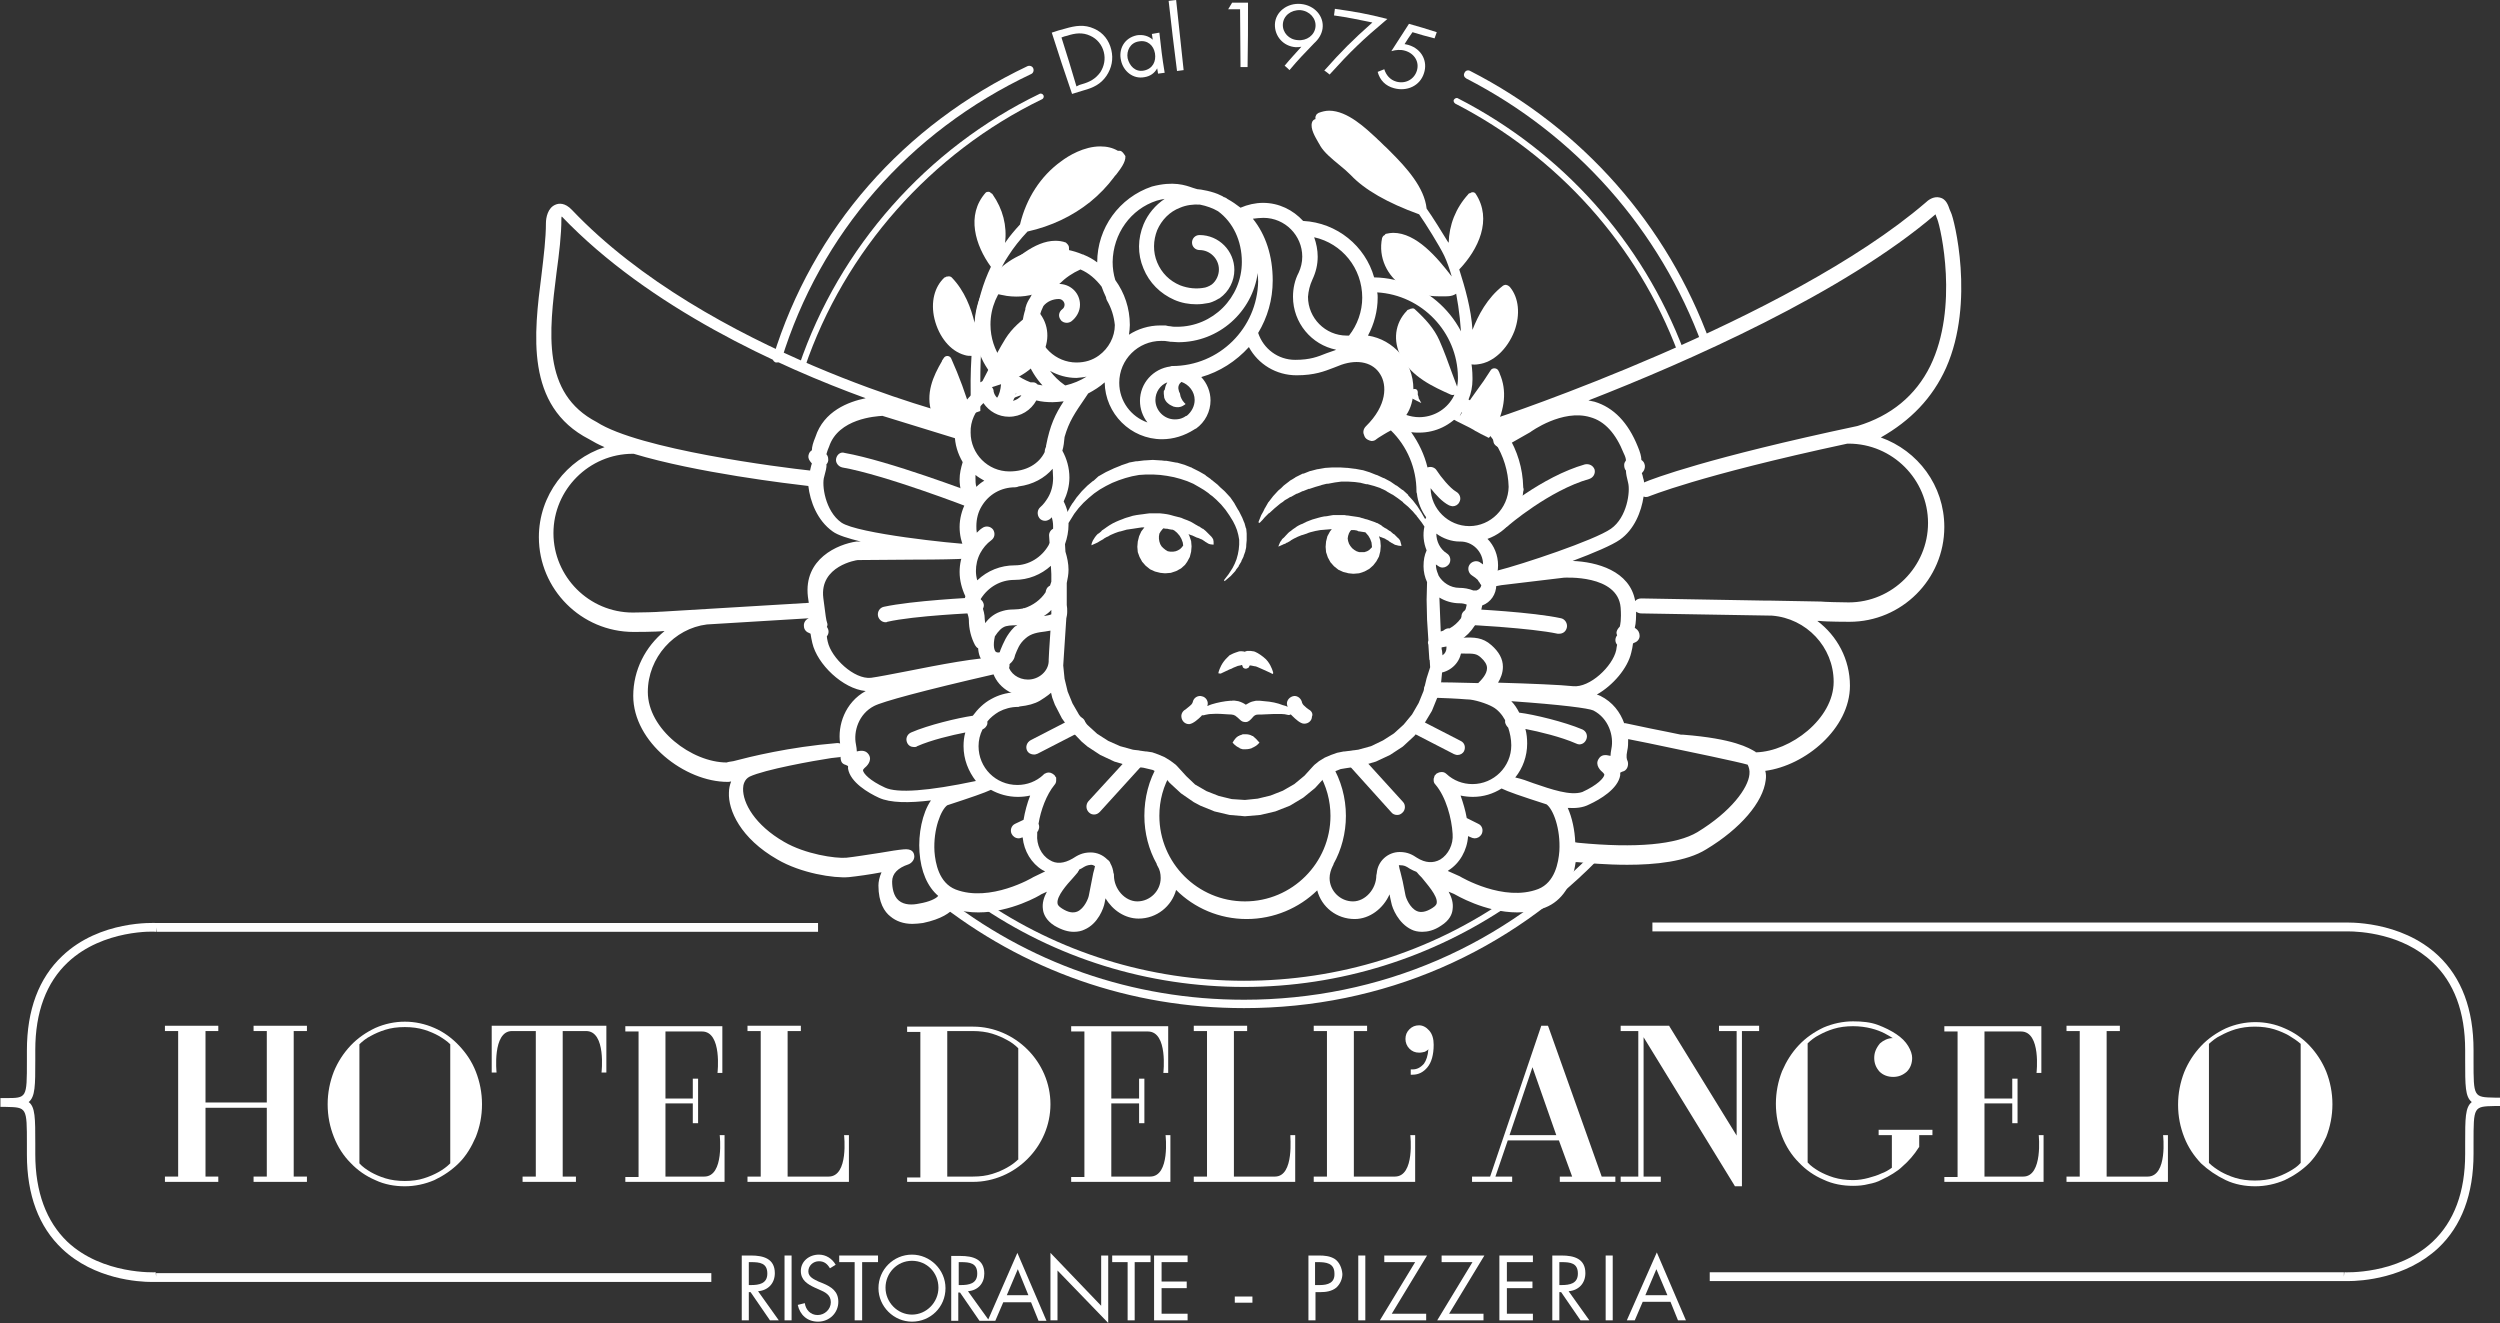 <?xml version="1.0" encoding="utf-8"?>
<!-- Generator: Adobe Illustrator 26.0.1, SVG Export Plug-In . SVG Version: 6.00 Build 0)  -->
<svg version="1.1" id="Livello_1" xmlns="http://www.w3.org/2000/svg" xmlns:xlink="http://www.w3.org/1999/xlink" x="0px" y="0px"
	 viewBox="0 0 566.9 300" style="enable-background:new 0 0 566.9 300;" xml:space="preserve">
<rect x="0" y="0" width="566.9" height="300" fill="#333333" stroke="none"/>
<style type="text/css">
	.st0{fill:#FFFFFF;}
</style>
<g>
	<g>
		<polygon class="st0" points="69.6,233.8 69.6,232.6 57.5,232.6 57.5,233.8 60.5,233.8 60.5,250 46.6,250 46.6,233.8 49.5,233.8 
			49.5,232.6 37.4,232.6 37.4,233.8 40.4,233.8 40.4,266.8 37.4,266.8 37.4,268 49.5,268 49.5,266.8 46.6,266.8 46.6,251.2 
			60.5,251.2 60.5,266.8 57.5,266.8 57.5,268 69.6,268 69.6,266.8 66.6,266.8 66.6,233.8 		"/>
		<path class="st0" d="M98.5,233.1c-4.3-1.9-9.1-1.9-13.4,0c-2.1,1-4,2.3-5.6,4c-1.6,1.7-2.9,3.7-3.8,5.9c-0.9,2.3-1.4,4.8-1.4,7.4
			c0,2.7,0.5,5.1,1.4,7.4c0.9,2.3,2.2,4.3,3.8,5.9c1.6,1.7,3.5,3,5.6,3.9c2.1,1,4.4,1.4,6.7,1.4c2.3,0,4.6-0.5,6.7-1.4
			c2.1-1,4-2.3,5.6-3.9c1.6-1.6,2.8-3.6,3.8-5.9c0.9-2.3,1.4-4.7,1.4-7.4c0-2.6-0.5-5.1-1.4-7.4c-0.9-2.3-2.2-4.2-3.8-5.9
			C102.5,235.4,100.6,234,98.5,233.1z M91.8,267.8c-1.6,0-3.1-0.2-4.4-0.6c-1.3-0.4-2.4-0.9-3.3-1.4c-1-0.6-1.9-1.2-2.6-2v-27
			c0.7-0.7,1.6-1.4,2.6-1.9c0.9-0.5,2-1,3.3-1.4c1.3-0.4,2.7-0.6,4.4-0.6c1.6,0,3.1,0.2,4.4,0.6c1.3,0.4,2.4,0.9,3.3,1.4
			c1,0.6,1.9,1.2,2.6,1.9v27c-0.7,0.7-1.6,1.4-2.7,2c-0.9,0.5-2,1-3.3,1.4C94.9,267.6,93.4,267.8,91.8,267.8z"/>
		<path class="st0" d="M132.9,233.8c4.6,0,3.5,9.4,3.5,9.4h1.1v-10.6h-26v10.6h1.1c0,0-1-9.4,3.5-9.4c4.4,0,5.4,0,5.4,0v33h-3v1.2
			h12.1v-1.2h-3v-33C127.6,233.8,128.4,233.8,132.9,233.8z"/>
		<path class="st0" d="M141.8,266.8v1.2h22.5v-10.6h-1.1c0,0,1.1,9.4-3.5,9.4c-4.6,0-8.8,0-8.8,0v-16.6h6.2v4.5h1.2v-10.1h-1.2v4.5
			h-6.2v-15.2c0,0,3.8,0,8.3,0c4.6,0,3.5,9.4,3.5,9.4h1.1v-10.6h-22v1.2h3v33H141.8z"/>
		<path class="st0" d="M169.5,266.8v1.2h23v-10.6h-1.1c0,0,1.1,9.4-3.5,9.4s-9.3,0-9.3,0v-33h3v-1.2h-12.1v1.2h3v33H169.5z"/>
		<path class="st0" d="M205.7,266.8v1.2h15c2.3,0,4.6-0.5,6.7-1.4c2.1-0.9,4-2.2,5.6-3.8c1.6-1.6,2.9-3.5,3.8-5.6
			c0.9-2.1,1.4-4.4,1.4-6.8c0-2.4-0.5-4.7-1.4-6.8c-0.9-2.1-2.2-4-3.8-5.6c-1.6-1.6-3.5-2.9-5.6-3.8c-2.1-0.9-4.4-1.4-6.7-1.4h-15
			v1.2h3v33H205.7z M231,262.8c-0.7,0.7-1.6,1.4-2.7,2c-0.9,0.5-2,1-3.3,1.4c-1.3,0.4-2.7,0.6-4.4,0.6h-5.8v-33h5.8
			c1.6,0,3.1,0.2,4.4,0.6c1.3,0.4,2.4,0.9,3.3,1.4c1,0.5,1.9,1.2,2.6,1.9V262.8z"/>
		<path class="st0" d="M242.9,266.8v1.2h22.5v-10.6h-1.1c0,0,1.1,9.4-3.5,9.4c-4.6,0-8.8,0-8.8,0v-16.6h6.3v4.5h1.2v-10.1h-1.2v4.5
			H252v-15.2c0,0,3.8,0,8.3,0c4.6,0,3.5,9.4,3.5,9.4h1.1v-10.6h-22v1.2h3v33H242.9z"/>
		<path class="st0" d="M289.1,266.8c-4.5,0-9.3,0-9.3,0v-33h3v-1.2h-12.1v1.2h3v33h-3v1.2h23v-10.6h-1.1
			C292.5,257.4,293.6,266.8,289.1,266.8z"/>
		<path class="st0" d="M316.3,266.8c-4.5,0-9.3,0-9.3,0v-33h3v-1.2h-12.1v1.2h3v33h-3v1.2h23v-10.6h-1.1
			C319.8,257.4,320.9,266.8,316.3,266.8z"/>
		<path class="st0" d="M320.3,242.5h-0.4v1.2h0.4c1.4,0,2.5-0.6,3.4-1.7c0.9-1.1,1.4-2.8,1.4-5.1c0-1.3-0.3-2.4-1-3.2
			c-0.7-0.8-1.5-1.2-2.3-1.2c-0.9,0-1.6,0.3-2.2,0.9c-0.6,0.6-0.9,1.3-0.9,2.2c0,0.8,0.3,1.6,0.9,2.2c0.6,0.6,1.3,0.9,2.2,0.9
			c0.5,0,0.9-0.1,1.3-0.2c0.4-0.2,0.7-0.4,0.8-0.6c-0.1,1.5-0.5,2.6-1,3.3C322.1,242.1,321.3,242.5,320.3,242.5z"/>
		<path class="st0" d="M342.9,266.8h-3.8l2.8-8.2h11.6l3,8.2h-2.8v1.2h12.6v-1.2h-3.1l-12.1-34l-0.1-0.2h-1.5l-11.6,34.2h-4.1v1.2
			h9.1V266.8z M342.3,257.4l5.2-15.4l5.4,15.4H342.3z"/>
		<polygon class="st0" points="398.9,232.6 389.8,232.6 389.8,233.8 393.8,233.8 393.8,257.5 378.6,232.8 378.5,232.6 367.5,232.6 
			367.5,233.8 371.5,233.8 371.5,266.8 367.5,266.8 367.5,268 376.6,268 376.6,266.8 372.7,266.8 372.7,235.2 393.3,268.8 
			393.4,269 395,269 395,233.8 398.9,233.8 		"/>
		<path class="st0" d="M425,239.9c0,1.2,0.4,2.2,1.2,3.1c0.8,0.8,1.9,1.2,3.1,1.2c1.2,0,2.2-0.4,3.1-1.2c0.8-0.8,1.2-1.9,1.2-3.1
			c0-0.8-0.3-1.7-0.9-2.7c-0.6-1-1.5-1.9-2.7-2.7c-1.2-0.8-2.6-1.5-4.2-2.1c-1.6-0.6-3.5-0.8-5.6-0.8c-2.3,0-4.6,0.5-6.7,1.4
			c-2.1,1-4,2.3-5.6,4c-1.6,1.7-2.8,3.6-3.8,5.9c-0.9,2.3-1.4,4.8-1.4,7.4c0,2.6,0.5,5.1,1.4,7.4c0.9,2.3,2.2,4.3,3.8,5.9
			c1.6,1.7,3.5,3,5.6,3.9c2.1,1,4.4,1.4,6.7,1.4c1.2,0,2.4-0.1,3.5-0.4c1.1-0.2,2.1-0.5,3-1c0.9-0.4,1.8-0.9,2.6-1.4
			c0.8-0.5,1.5-1,2.1-1.6c1.4-1.2,2.7-2.7,3.7-4.3l0.1-0.1v-2.7h3v-1.2H426v1.2h3v7.4c-0.7,0.5-1.5,1-2.4,1.3
			c-0.8,0.4-1.8,0.7-2.9,1c-1.1,0.3-2.3,0.5-3.5,0.5c-1.6,0-3.1-0.2-4.4-0.6c-1.3-0.4-2.4-0.9-3.3-1.4c-1-0.6-1.9-1.2-2.6-2v-27
			c0.7-0.7,1.6-1.4,2.6-1.9c0.9-0.5,2-1,3.3-1.4c1.3-0.4,2.8-0.6,4.4-0.6c1.5,0,2.9,0.2,4.1,0.5c1.2,0.3,2.2,0.7,3,1.1
			c0.8,0.4,1.4,0.8,1.9,1.1c-1.1,0-2.1,0.5-2.9,1.2C425.4,237.7,425,238.7,425,239.9z M430.4,236.2
			C430.4,236.2,430.4,236.2,430.4,236.2L430.4,236.2C430.4,236.2,430.4,236.2,430.4,236.2z"/>
		<path class="st0" d="M440.9,266.8v1.2h22.5v-10.6h-1.1c0,0,1,9.4-3.5,9.4c-4.5,0-8.8,0-8.8,0v-16.6h6.3v4.5h1.2v-10.1h-1.2v4.5
			H450v-15.2c0,0,3.8,0,8.3,0c4.6,0,3.5,9.4,3.5,9.4h1.1v-10.6h-22v1.2h3v33H440.9z"/>
		<path class="st0" d="M468.6,266.8v1.2h23v-10.6h-1.1c0,0,1.1,9.4-3.5,9.4c-4.6,0-9.3,0-9.3,0v-33h3v-1.2h-12.1v1.2h3v33H468.6z"/>
		<path class="st0" d="M504.7,267.6c2.1,1,4.4,1.4,6.7,1.4c2.3,0,4.6-0.5,6.7-1.4c2.1-1,4-2.3,5.6-3.9c1.6-1.7,2.8-3.7,3.8-5.9
			c0.9-2.3,1.4-4.8,1.4-7.4c0-2.6-0.5-5.1-1.4-7.4c-0.9-2.2-2.2-4.2-3.8-5.9c-1.6-1.7-3.5-3-5.6-3.9c-4.2-1.9-9.1-1.9-13.4,0
			c-2.1,1-4,2.3-5.6,4c-1.6,1.7-2.9,3.7-3.8,5.9c-0.9,2.3-1.4,4.8-1.4,7.4c0,2.7,0.5,5.1,1.4,7.4c0.9,2.3,2.2,4.2,3.8,5.9
			C500.7,265.3,502.6,266.6,504.7,267.6z M511.3,232.8c1.6,0,3.1,0.2,4.4,0.6c1.3,0.4,2.4,0.9,3.3,1.4c1,0.6,1.9,1.2,2.7,1.9v27
			c-0.7,0.8-1.6,1.4-2.7,2c-0.9,0.5-2,1-3.3,1.4c-1.3,0.4-2.8,0.6-4.4,0.6c-1.6,0-3.1-0.2-4.4-0.6c-1.3-0.4-2.4-0.9-3.3-1.4
			c-1-0.6-1.9-1.2-2.7-2v-27c0.8-0.7,1.6-1.4,2.7-1.9c0.9-0.5,2-1,3.3-1.4C508.3,233,509.7,232.8,511.3,232.8z"/>
	</g>
	<g>
		<path class="st0" d="M175.7,288.7c0-3.3-2.6-4-5.4-4h-2.1v14.7h1.6v-6.4h0.4l4.4,6.4h2l-4.7-6.6
			C174.2,292.6,175.7,291,175.7,288.7z M169.8,291.5v-5.3h0.5c2,0,3.7,0.2,3.7,2.6c0,2.3-1.9,2.6-3.7,2.6H169.8z"/>
		<rect x="177.9" y="284.7" class="st0" width="1.6" height="14.7"/>
		<path class="st0" d="M186.6,291l-1-0.4c-1-0.5-2.3-1-2.3-2.3c0-1.3,1.1-2.3,2.4-2.3c1.2,0,1.9,0.6,2.5,1.6l1.3-0.8
			c-0.8-1.4-2.2-2.3-3.8-2.3c-2.2,0-4.1,1.5-4.1,3.7c0,2.1,1.5,3,3.2,3.8l0.9,0.4c1.4,0.6,2.7,1.2,2.7,2.9c0,1.6-1.4,2.9-3,2.9
			c-1.6,0-2.7-1.2-2.9-2.7l-1.6,0.4c0.5,2.3,2.2,3.8,4.6,3.8c2.6,0,4.6-2,4.6-4.5C190.1,292.8,188.5,291.8,186.6,291z"/>
		<polygon class="st0" points="190.3,286.2 193.8,286.2 193.8,299.4 195.5,299.4 195.5,286.2 199.1,286.2 199.1,284.7 190.3,284.7 
					"/>
		<path class="st0" d="M206.8,284.5c-4.2,0-7.6,3.4-7.6,7.6c0,4.2,3.5,7.6,7.6,7.6c4.2,0,7.6-3.3,7.6-7.6
			C214.4,287.9,210.9,284.5,206.8,284.5z M206.8,298.1c-3.3,0-6-2.8-6-6.1c0-3.3,2.6-6.1,6-6.1c3.4,0,6,2.7,6,6.1
			C212.8,295.3,210.1,298.1,206.8,298.1z"/>
		<path class="st0" d="M224.1,299.2l-4.6-6.4c2.3-0.2,3.7-1.8,3.7-4c0-3.3-2.6-4-5.4-4h-2.1v14.7h1.6v-6.4h0.4l4.4,6.4h1.8h0.2h1.6
			l1.8-4.2h6.3l1.7,4.2h1.8l-6.6-15.4L224.1,299.2z M217.4,291.5v-5.3h0.5c2,0,3.7,0.2,3.7,2.6c0,2.3-1.9,2.6-3.7,2.6H217.4z
			 M228.3,293.7l2.5-5.9l2.4,5.9H228.3z"/>
		<polygon class="st0" points="249.7,296.1 238.2,284.1 238.2,299.4 239.8,299.4 239.8,288.1 251.3,300 251.3,284.7 249.7,284.7 		
			"/>
		<polygon class="st0" points="252.2,286.2 255.7,286.2 255.7,299.4 257.3,299.4 257.3,286.2 260.9,286.2 260.9,284.7 252.2,284.7 
					"/>
		<polygon class="st0" points="261.7,299.4 269.3,299.4 269.3,297.9 263.4,297.9 263.4,292.1 269.1,292.1 269.1,290.6 263.4,290.6 
			263.4,286.2 269.3,286.2 269.3,284.7 261.7,284.7 		"/>
		<rect x="280" y="294" class="st0" width="4" height="1.4"/>
		<path class="st0" d="M302.7,285.5c-1.1-0.7-2.4-0.8-3.6-0.8h-2.4v14.7h1.6v-6.4h1.2c1.2,0,2.5-0.2,3.5-1c0.9-0.8,1.4-2,1.4-3.1
			C304.3,287.5,303.7,286.2,302.7,285.5z M299.3,291.4h-1.1v-5.2h0.6c1.9,0,3.8,0.2,3.8,2.6C302.7,290.9,301.1,291.4,299.3,291.4z"
			/>
		<rect x="308" y="284.7" class="st0" width="1.6" height="14.7"/>
		<polygon class="st0" points="313.9,284.7 313.9,286.2 320.9,286.2 312.9,299.4 323.4,299.4 323.4,297.9 315.6,297.9 323.6,284.7 
					"/>
		<polygon class="st0" points="326.9,284.7 326.9,286.2 333.9,286.2 325.9,299.4 336.4,299.4 336.4,297.9 328.6,297.9 336.6,284.7 
					"/>
		<polygon class="st0" points="340,299.4 347.6,299.4 347.6,297.9 341.7,297.9 341.7,292.1 347.5,292.1 347.5,290.6 341.7,290.6 
			341.7,286.2 347.6,286.2 347.6,284.7 340,284.7 		"/>
		<path class="st0" d="M359.5,288.7c0-3.3-2.6-4-5.4-4H352v14.7h1.6v-6.4h0.4l4.4,6.4h2l-4.7-6.6C358,292.6,359.5,291,359.5,288.7z
			 M353.6,291.5v-5.3h0.5c2,0,3.7,0.2,3.7,2.6c0,2.3-1.9,2.6-3.7,2.6H353.6z"/>
		<rect x="364.1" y="284.7" class="st0" width="1.6" height="14.7"/>
		<path class="st0" d="M368.9,299.4h1.8l1.8-4.2h6.3l1.7,4.2h1.8l-6.6-15.4L368.9,299.4z M373.1,293.7l2.5-5.9l2.5,5.9H373.1z"/>
	</g>
	<path class="st0" d="M35.4,289.5l-0.1-1c-0.1,0-12,0.6-20-6.9C10.5,277,8,270.3,8,261.7v-2.4c0-5.7,0-8.3-1.5-9.4
		c1.5-1.2,1.5-3.8,1.5-9.4v-2.4c0-8.6,2.5-15.3,7.4-19.9c8-7.5,19.8-7,20-6.9l0.1-1v1h150v-2h-150c-0.5,0-12.8-0.7-21.4,7.5
		c-5.3,5-8,12.2-8,21.4l0,2.4c0,8.4,0,8.4-4.8,8.4l-1.2,0l0,1l0,1l1.2,0c4.8,0.1,4.8,0.1,4.8,8.4l0,2.4c0,9.2,2.7,16.4,8,21.4
		c7.3,6.9,17.3,7.5,20.4,7.5c0.5,0,0.8,0,0.9,0v0h125.9v-2H35.4V289.5z"/>
	<path class="st0" d="M566.9,248.9l-1.2,0c-4.8-0.1-4.8-0.1-4.8-8.4l0-2.4c0-9.2-2.7-16.4-8-21.4c-8.6-8.1-20.9-7.5-21.4-7.5H374.7
		v2h157.7v0c2.7,0,12.4,0.5,19.2,7c4.9,4.6,7.4,11.3,7.4,19.9v2.4c0,5.7,0,8.2,1.5,9.4c-1.5,1.2-1.5,3.7-1.5,9.4v2.4
		c0,8.6-2.5,15.3-7.4,19.9c-8,7.5-19.8,6.9-20,6.9l-0.1,1v-1H387.7v2h143.8v0c0.1,0,0.4,0,0.9,0c3.1,0,13.1-0.6,20.5-7.5
		c5.3-5,8-12.2,8-21.4l0-2.4c0-8.3,0-8.3,4.8-8.4l1.2,0l0-1L566.9,248.9z"/>
</g>
<g>
	<g>
		<g>
			<path class="st0" d="M238.5,7.4c1.2-0.4,1.8-0.6,3-0.9c2.4-0.7,4.4-1,6.6,0c2.1,0.9,3.4,2.7,3.9,4.8c0.5,2.1,0.1,4.1-1.1,5.9
				c-1.3,1.9-3,2.7-5.2,3.3c-1,0.3-1.6,0.5-2.6,0.8C241.2,15.8,240.3,13,238.5,7.4z M245.3,19.1c1.8-0.5,3.1-1.2,4.2-2.7
				c0.9-1.4,1.2-3,0.8-4.6c-0.4-1.6-1.5-3-3.1-3.7c-1.7-0.8-3.4-0.6-5.2,0c-0.5,0.1-0.8,0.2-1.3,0.4c1.4,4.4,2.1,6.7,3.4,11.1
				C244.6,19.3,244.9,19.2,245.3,19.1z"/>
		</g>
		<g>
			<path class="st0" d="M264.1,16.5c-0.6,0.1-0.9,0.1-1.5,0.2c-0.1-0.5-0.1-0.8-0.2-1.2c0,0,0,0,0,0c-0.6,1.1-1.6,1.8-2.9,2
				c-2.6,0.5-4.8-1.4-5.3-3.8c-0.6-2.5,0.7-5.1,3.6-5.7c1.3-0.2,2.6,0.1,3.6,1c0,0,0,0,0,0c-0.1-0.5-0.1-0.8-0.2-1.3
				c0.7-0.1,1-0.2,1.7-0.3C263.3,11,263.5,12.9,264.1,16.5z M255.7,13.2c0.4,1.7,1.7,3.2,3.7,2.8c2-0.4,2.8-2.1,2.5-3.9
				c-0.3-1.8-1.7-3.1-3.7-2.7C256.3,9.7,255.4,11.5,255.7,13.2z"/>
		</g>
		<g>
			<path class="st0" d="M268.4,15.9c-0.6,0.1-0.9,0.1-1.5,0.2c-0.8-6.4-1.2-9.5-1.9-15.9c0.7-0.1,1-0.1,1.7-0.2
				C267.4,6.4,267.7,9.5,268.4,15.9z"/>
		</g>
		<g>
			<path class="st0" d="M278.5,2.1c0.4-0.6,0.5-0.9,0.9-1.5c1.4,0,2.1,0,3.6,0c0,5.9,0,8.8-0.1,14.6c-0.6,0-1,0-1.6,0
				c0-5.2-0.1-7.9-0.1-13.1C280.1,2.1,279.6,2.1,278.5,2.1z"/>
		</g>
		<g>
			<path class="st0" d="M291.3,14.9c1.5-1.8,2.3-2.6,3.8-4.3c0,0,0,0,0,0c-0.4,0.1-0.9,0.1-1.3,0.1c-2.8-0.2-4.8-2.5-4.7-5.2
				c0.1-2.8,2.8-4.9,5.9-4.6c3.1,0.3,5.3,2.8,4.9,5.6c-0.2,1.3-0.9,2.4-1.9,3.3c-2.3,2.4-3.5,3.6-5.6,6.1
				C292,15.5,291.8,15.3,291.3,14.9z M290.9,5.5c-0.1,1.9,1.4,3.5,3.4,3.6c2,0.2,3.8-1.1,4-3c0.2-1.9-1.3-3.6-3.4-3.8
				C292.7,2.2,291,3.6,290.9,5.5z"/>
		</g>
		<g>
			<path class="st0" d="M302.5,3.5c0.1-0.6,0.1-0.9,0.2-1.5c4.8,0.7,7.2,1.1,11.9,2.3c-5.7,4.8-8.3,7.3-13.1,12.6
				c-0.5-0.4-0.7-0.6-1.2-0.9c4-4.5,6.2-6.7,10.9-10.9C307.7,4.4,306,4,302.5,3.5z"/>
		</g>
		<g>
			<path class="st0" d="M320.3,7.3c-0.8,1.1-1.1,1.6-1.8,2.7c0.4,0.1,0.6,0.1,0.9,0.2c3,0.9,4.4,3.7,3.5,6.4
				c-0.9,2.9-3.9,4.2-6.8,3.4c-1.9-0.5-3.2-1.8-3.7-3.7c0.6-0.2,0.9-0.4,1.5-0.6c0.4,1.3,1.3,2.4,2.7,2.8c2.1,0.6,4.1-0.5,4.7-2.5
				c0.6-2-0.6-3.9-2.7-4.5c-1-0.3-2.1-0.2-3.1,0.1c1.6-2.5,2.4-3.7,4-6.2c2.5,0.7,3.8,1.1,6.3,1.9c-0.2,0.6-0.3,0.9-0.5,1.4
				C323.3,8.2,322.3,7.9,320.3,7.3z"/>
		</g>
	</g>
	<path class="st0" d="M282.1,228.6c-25.8,0-50-8.5-70.1-24.5l1.2-1.5c19.8,15.8,43.6,24.1,68.9,24.1c30.8,0,59.4-12.3,80.5-34.8
		l1.4,1.3C342.5,216.1,313.4,228.6,282.1,228.6z"/>
	<path class="st0" d="M181.8,83.8c-0.1,0-0.2,0-0.2,0c-0.4-0.1-0.6-0.5-0.4-0.9c9.1-26.8,29-49.3,54.5-61.6c0.3-0.2,0.8,0,0.9,0.3
		c0.2,0.3,0,0.8-0.3,0.9c-25.2,12.2-44.8,34.4-53.8,60.8C182.4,83.6,182.1,83.8,181.8,83.8z"/>
	<path class="st0" d="M381.1,80.4c-0.3,0-0.5-0.2-0.6-0.4c-9.2-24.5-27.2-44.5-50.5-56.5c-0.3-0.2-0.5-0.6-0.3-0.9
		c0.2-0.3,0.6-0.5,0.9-0.3c23.6,12.1,41.8,32.4,51.2,57.2c0.1,0.4,0,0.8-0.4,0.9C381.3,80.4,381.2,80.4,381.1,80.4z"/>
	<path class="st0" d="M282.1,223.8c-21.8,0-42.7-6.5-60.5-18.8c-0.3-0.2-0.4-0.7-0.2-1c0.2-0.3,0.6-0.4,1-0.2
		c17.6,12.2,38.3,18.6,59.7,18.6c21.5,0,42.1-6.4,59.7-18.6c0.3-0.2,0.7-0.1,1,0.2c0.2,0.3,0.1,0.7-0.2,1
		C324.8,217.2,303.8,223.8,282.1,223.8z"/>
	<path class="st0" d="M386.9,78.9c-0.4,0-0.8-0.2-0.9-0.6c-9.6-26.2-28.6-47.7-53.5-60.5c-0.5-0.3-0.7-0.8-0.4-1.3
		c0.2-0.5,0.8-0.7,1.3-0.4c25.4,13,44.7,34.9,54.4,61.6c0.2,0.5-0.1,1.1-0.6,1.3C387.1,78.9,387,78.9,386.9,78.9z"/>
	<path class="st0" d="M176.2,82.2c-0.1,0-0.2,0-0.3,0c-0.5-0.2-0.8-0.7-0.6-1.2c9-29.2,29.5-52.6,57.7-66c0.5-0.2,1.1,0,1.3,0.5
		c0.2,0.5,0,1.1-0.5,1.3c-27.7,13.1-47.8,36.2-56.6,64.8C177,81.9,176.6,82.2,176.2,82.2z"/>
</g>
<g>
	<path class="st0" d="M232.9,170.2c0.3,0.6,0.9,0.9,1.6,0.9c0.3,0,0.5-0.1,0.8-0.2l9.9-5.1c0.9-0.4,1.2-1.5,0.8-2.3
		c-0.4-0.9-1.5-1.2-2.3-0.8l-9.9,5.1C232.8,168.3,232.5,169.4,232.9,170.2z"/>
	<path class="st0" d="M248.1,184.7c0.5,0,0.9-0.2,1.3-0.6l10-11c0.6-0.7,0.6-1.8-0.1-2.4c-0.7-0.6-1.8-0.6-2.5,0.1l-10,10.9
		c-0.6,0.7-0.6,1.8,0.1,2.5C247.3,184.6,247.7,184.7,248.1,184.7z"/>
	<path class="st0" d="M319.8,165.9l9.9,5.1c0.3,0.1,0.5,0.2,0.8,0.2c0.6,0,1.2-0.3,1.5-0.9c0.4-0.9,0.1-1.9-0.8-2.3l-9.9-5.1
		c-0.9-0.4-1.9-0.1-2.3,0.8C318.6,164.4,318.9,165.5,319.8,165.9z"/>
	<path class="st0" d="M315.5,184.2c0.3,0.4,0.8,0.6,1.3,0.6c0.4,0,0.8-0.1,1.2-0.5c0.7-0.6,0.8-1.8,0.1-2.5l-10-11
		c-0.7-0.7-1.7-0.7-2.5-0.1c-0.7,0.6-0.8,1.7-0.1,2.4L315.5,184.2z"/>
	<path class="st0" d="M189.6,104c-0.2,0.9,0.5,1.8,1.4,2c9.7,1.7,28.9,9.1,29.1,9.2c0.2,0.1,0.4,0.1,0.6,0.1c0.7,0,1.4-0.4,1.6-1.1
		c0.3-0.9-0.1-1.9-1-2.2c-0.8-0.3-19.7-7.5-29.8-9.3C190.7,102.4,189.8,103,189.6,104z"/>
	<path class="st0" d="M221.2,135.5c-0.6,0-14.4,0.7-20.8,2.1c-0.9,0.2-1.5,1.1-1.3,2.1c0.2,0.8,0.9,1.4,1.7,1.4c0.1,0,0.3,0,0.4-0.1
		c6.1-1.4,20-2,20.2-2c1,0,1.7-0.9,1.7-1.8C223,136.2,222.1,135.5,221.2,135.5z"/>
	<path class="st0" d="M441.3,83.4c6.6-14.9,1.8-33.9,1.1-35.2c-0.1-0.2-0.2-0.5-0.3-0.7c-0.3-0.9-0.8-2.4-2.2-2.7
		c-1.5-0.4-2.8,0.7-3.2,1.1c-31.3,26.9-97,48.8-97.7,49c-0.9,0.3-1.4,1.3-1.1,2.2c0.2,0.7,0.8,1.1,1.5,1.2c-0.7,0.5-1,1.5-0.6,2.3
		c0.5,0.8,1.5,1.1,2.4,0.7l5.8-3.3c0.1-0.1,7.3-5.3,13.6-3.4c3.3,0.9,5.8,3.7,7.6,8.2c0.4,0.8,0.5,1.3,0.5,1.6
		c-0.2,0.3-0.4,0.6-0.4,1c0,0.5,0.1,1,0.4,1.3c0,0.7,0.2,1.6,0.5,2.8c0.5,1.9-0.2,7.8-3.9,10.4c-3.7,2.6-20.2,8.1-25.8,9.5
		c-0.6,0.1-1.2,0.2-1.6,0.3c0,0,0,0,0,0v0c-2,0.5-2,0.9-1.9,1.8c0.1,0.9,1.1,1.6,2,1.6c0.4,0,1.3-0.2,2.4-0.4
		c3.4-0.4,9.9-1.2,14.2-1.7c0.1,0,12.3-0.8,12.9,6.8c0.2,2.8-0.1,3.9-0.2,4.3c-0.3,0.3-0.6,0.7-0.7,1.1c-0.1,0.3,0,0.6,0.1,0.9
		c0,0-0.1,0.1-0.1,0.1c-0.4,0.6-0.4,1.4,0.1,2c0,0,0,0,0,0c-0.1,0.3-0.1,0.7-0.2,1.2c-0.8,3.7-6,8.6-9.8,8.2
		c-2.7-0.3-9.8-0.6-17-0.8c0.6-1,1.1-2.2,1.1-3.6c0-1.8-0.9-3.4-2.6-4.9c-2-1.8-4-1.8-6.4-1.7c-1.4,0-2.9,0.2-3.4,1.4
		c-0.3,0.6-0.2,1.5,0.2,2c0.6,0.8,1.7,0.9,2.4,0.3c0.1,0,0.1-0.1,0.1-0.1c0.2,0,0.5,0,0.9,0c2.2,0,2.8,0,3.8,0.9
		c0.9,0.8,1.4,1.6,1.4,2.4c0,1.4-1.3,2.7-2,3.4c-4.1-0.1-7.9-0.2-10.6-0.2c-0.9,0-1.7,0.8-1.7,1.7c0,0.5,0.2,1.6,1.7,1.8v0
		c0,0,0.1,0,0.1,0c0.1,0,0.2,0,0.2,0c2.8,0.1,5.4,0.2,7.8,0.4c0,0,0.1,0,0.1,0c1.4,0,4.3,0.9,5.7,1.7c1.1,0.6,2.1,1.7,2.8,3
		c0,0.2,0,0.3,0,0.5c0.1,0.5,0.4,0.9,0.7,1.2c0.4,1.2,0.7,2.6,0.7,4c0,4.9-4,8.8-8.8,8.8c-2.2,0-4.3-0.8-5.9-2.3
		c-0.4-0.4-0.9-0.5-1.4-0.4c0,0,0,0,0,0c-0.1,0-0.2,0-0.3,0.1c0,0-0.1,0-0.1,0c-0.1,0-0.1,0.1-0.2,0.1c-0.1,0-0.1,0.1-0.2,0.1
		c0,0-0.1,0-0.1,0.1c0,0-0.1,0-0.1,0.1c0,0-0.1,0.1-0.1,0.1c0,0,0,0,0,0c0,0,0,0,0,0c-0.1,0.1-0.1,0.1-0.2,0.2c0,0,0,0,0,0.1
		c0,0.1-0.1,0.1-0.1,0.2c0,0,0,0.1,0,0.1c0,0.1,0,0.2-0.1,0.2c0,0,0,0,0,0.1c0,0.1,0,0.2,0,0.3c0,0,0,0,0,0c0,0.4,0.1,0.7,0.4,1
		c2.4,2.8,3.7,7.7,3.9,11.2c0.2,2.4-1,4.7-2.8,5.8c-1.6,0.9-3.4,0.8-5.3-0.4c-0.9-0.6-2-1.3-3.9-1.3c0,0,0,0,0,0
		c-2.7,0-5,2.1-5.2,4.8c0,0.2-0.1,0.3-0.1,0.5c0,3.1-2.5,5.9-5.3,5.9c-2.9,0-5.3-2.4-5.3-5.3c0-0.9,0.3-1.9,0.7-2.7
		c0.1-0.2,0.2-0.3,0.2-0.5c1.8-3.2,2.8-7,2.8-10.9c0-4.1-1.1-8.1-3.2-11.6c-0.5-0.8-1.5-1.1-2.4-0.6c-0.8,0.5-1.1,1.5-0.6,2.4
		c1.8,3,2.7,6.4,2.7,9.8c0,10.7-8.7,19.4-19.4,19.4c-10.7,0-19.4-8.7-19.4-19.4c0-3.5,0.9-6.8,2.7-9.8c0.5-0.8,0.2-1.9-0.6-2.4
		c-0.8-0.5-1.9-0.2-2.4,0.6c-2.1,3.5-3.1,7.5-3.1,11.6c0,3.9,1,7.7,2.8,10.9c0,0.2,0.1,0.3,0.2,0.5c0.5,0.8,0.7,1.7,0.7,2.7
		c0,2.9-2.4,5.3-5.3,5.3c-2.8,0-5.3-2.8-5.3-5.9c0-0.2,0-0.4-0.1-0.5c-0.1-0.8-0.3-1.5-0.7-2.2c-0.1-0.4-0.4-0.7-0.7-0.9
		c-1-1-2.3-1.6-3.8-1.6c0,0,0,0,0,0c0,0,0,0,0,0c-1.9,0-3,0.7-4.1,1.4c-1.9,1.1-3.7,1.3-5.2,0.3c-1.9-1.1-3-3.5-2.8-5.8
		c0-0.1,0-0.3,0-0.5c0.4-0.5,0.6-1.2,0.3-1.9c0.5-3.1,1.8-6.6,3.6-8.8c0.3-0.3,0.4-0.7,0.4-1c0,0,0,0,0,0c0-0.1,0-0.2,0-0.3
		c0,0,0-0.1,0-0.1c0-0.1,0-0.1,0-0.2c0-0.1,0-0.1-0.1-0.2c0,0,0-0.1-0.1-0.1c0-0.1-0.1-0.1-0.1-0.2c0,0,0-0.1-0.1-0.1
		c0,0,0-0.1-0.1-0.1c0,0-0.1-0.1-0.1-0.1c0,0,0,0,0,0c0,0,0,0,0,0c-0.1-0.1-0.2-0.1-0.3-0.2c0,0,0,0,0,0c-0.5-0.3-1.1-0.3-1.6,0
		c0,0,0,0,0,0c-0.1,0-0.2,0.1-0.3,0.2c0,0,0,0,0,0c0,0-0.1,0-0.1,0.1c-1.6,1.5-3.7,2.3-5.9,2.3c-4.9,0-8.8-3.9-8.8-8.8
		c0-1.3,0.3-2.6,0.9-3.8c0.5-0.2,1-0.7,1.1-1.3c0-0.2,0-0.3,0-0.5c0.7-0.9,1.6-1.6,2.6-2.2c1.3-0.7,2.8-1.1,4.3-1.1
		c0.2,0,0.3,0,0.4-0.1c1.9-0.2,3.4-0.6,4.6-1.3c3.1-1.9,3.8-3,4.4-4.3l0.1-0.3c0.4-0.9,0.1-1.9-0.8-2.3c-0.9-0.4-1.9-0.1-2.3,0.8
		l-0.2,0.4c-0.4,0.8-0.7,1.4-3.1,2.9c-0.8,0.5-2,0.8-3.6,0.8c-0.1,0-0.2,0-0.3,0.1c-1.8,0.1-3.6,0.6-5.2,1.5
		c-1.7,0.9-3.1,2.3-4.2,3.8c-3.4,0.5-10.1,2.1-14,3.8c-0.9,0.4-1.3,1.4-0.9,2.3c0.3,0.7,0.9,1,1.6,1c0.2,0,0.5,0,0.7-0.2
		c3.2-1.4,7.8-2.5,10.9-3.1c-0.3,1-0.4,2.1-0.4,3.1c0,3,1.1,5.7,2.8,7.9c-10.9,2.3-17.8,2.8-20.6,1.5c-3.5-1.6-4.9-3.2-5-3.9
		c0-0.1,0-0.2,0.3-0.5c0.5-0.4,1.9-1.7,1-3.1c-0.6-0.9-1.5-1-2.7-0.7c0-0.5-0.1-1-0.2-1.6c-0.6-2.9,0.6-6.9,4.1-8.7
		c1.9-1,11.1-3.5,27.2-7.2c2.9-0.7,3.7-0.9,3.5-2.4c-0.1-0.9-0.8-1.5-1.7-1.5c-5.4,0-14.4,1.8-21.5,3.2c-3.6,0.7-6.7,1.3-8.2,1.5
		c-3.8,0.4-9-4.5-9.8-8.2c-0.1-0.5-0.2-0.9-0.2-1.2c0,0,0,0,0,0c0.5-0.6,0.5-1.4,0.1-2c0,0,0-0.1-0.1-0.1c0-0.1,0.1-0.2,0.1-0.3
		c0.1-0.3,0-0.6-0.1-0.9c-0.1-0.2-0.3-1.3-0.8-5.4c-0.9-7.3,7.6-8.6,7.8-8.6l12.8-0.1c5.9,0,9.4-0.1,11.4-0.2c0.6,0,1.1,0.1,1.3,0.1
		l0-0.2c1.8-0.2,1.8-0.7,1.8-1.5c0-1-0.9-1.7-1.9-1.7c-3.5-0.1-25.5-2.4-29.1-4.9c-3.7-2.6-4.5-8.6-3.9-10.4
		c0.3-1.2,0.6-2.1,0.5-2.8c0.3-0.3,0.5-0.8,0.4-1.3c0-0.4-0.2-0.8-0.4-1c0.1-0.3,0.2-0.8,0.6-1.7c2.1-6.4,10.6-6.9,12.1-7l17.2,5.3
		c0.9,0.3,1.9-0.2,2.2-1.1c0.3-0.9-0.2-1.9-1.1-2.2l-0.4-0.1c0.2-0.9-0.4-1.8-1.3-2c-0.6-0.1-56.3-14.3-87-46.6
		c-1.6-1.7-3-1.5-3.7-1.2c-1.8,0.7-2.2,3-2.2,4.2c0,3.4-0.5,7.5-1,11.7c-1.7,13.3-3.8,29.8,10.8,37.3c1,0.6,2.1,1.2,3.5,1.8
		c-8.6,2.8-14.9,10.9-14.9,20.4c0,11.8,9.6,21.5,21.5,21.5c0.1,0,5.2,0,6.7-0.2c0,0,0,0,0,0l0.3,0c-4.3,3.5-7.1,8.8-7.1,14.7
		c0,10.5,11.7,19.5,21.4,19.5c0.2,0,0.4,0,0.8-0.1c-0.3,0.8-0.5,1.6-0.5,2.5c-0.2,4,2.6,10.4,11,15.2c5.3,3.1,12.8,4.3,16.2,4
		c1.9-0.2,4.8-0.6,7.4-1.1c-0.5,1.1-0.7,2.2-0.7,3c0,3.9,1.4,6,2.7,7c1.3,1.1,3,1.7,5,1.7c0.8,0,1.6-0.1,2.4-0.2
		c4.3-0.9,6.2-2.4,6.9-3.3c1.9,0.7,3.8,0.9,5.7,0.9c7.3,0,14-3.9,14.2-4.1l1.3-0.6c-0.7,1.3-1.1,2.6-0.9,4c0.1,1,0.7,2.5,2.6,3.7
		c1.7,1,3.1,1.4,4.4,1.4c1,0,1.8-0.2,2.4-0.5c3.1-1.3,4.4-4.9,4.6-6.1c0.1-0.4,0.1-0.7,0.2-1c1.6,2.7,4.4,4.6,7.5,4.6
		c4.1,0,7.5-2.8,8.5-6.5c4.1,4.1,9.8,6.6,16,6.6c6.2,0,11.9-2.5,16-6.5c1,3.8,4.4,6.5,8.5,6.5c3.4,0,6.5-2.4,7.9-5.6
		c0.1,0.5,0.2,1.1,0.4,1.9c0.2,1.2,1.6,4.7,4.6,6.1c0.6,0.3,1.4,0.5,2.4,0.5c1.2,0,2.7-0.3,4.3-1.4c1.9-1.2,2.5-2.6,2.6-3.7
		c0.2-1.4-0.2-2.7-0.9-4l1.2,0.5c0.4,0.2,7,4.2,14.4,4.2c2.1,0,4.2-0.3,6.3-1.1c3.8-1.5,6.2-5.2,6.9-10.3l0.4,0
		c2.3,0.2,6.5,0.6,11.3,0.6c6.3,0,13.4-0.7,17.9-3.5c7.8-4.7,12.9-10.7,13.5-15.7c0.1-0.7,0.1-1.4-0.1-2.1
		c9.1-1.2,19.2-9.6,19.2-19.3c0-6-2.9-11.3-7.4-14.7l0.5,0c1.5,0.2,6.7,0.2,6.8,0.2c11.8,0,21.5-9.6,21.5-21.5
		c0-9.4-6-17.3-14.4-20.3C433.2,95.4,438.2,90.3,441.3,83.4z M135.3,95.7c-12.5-6.5-10.8-20.4-9.1-33.9c0.6-4.4,1.1-8.5,1.1-12.2
		c0-0.2,0-0.4,0.1-0.5c19.8,20.7,49.4,34.1,68.9,41.2c-3.9,0.8-9.5,2.9-11.4,8.8c-0.5,1.2-0.8,2.2-0.8,3c-0.3,0.2-0.6,0.5-0.7,0.9
		c-0.2,0.5-0.1,1.1,0.3,1.6l0.4,0.5c-0.1,0.3-0.2,0.6-0.3,1.1c0,0.1-0.1,0.3-0.1,0.5C177.1,106,144.9,101.9,135.3,95.7z
		 M150.1,138.7c0,0-0.1,0-0.1,0c0,0,0,0-0.1,0c-0.7,0.1-4.8,0.2-6.4,0.2c-9.9,0-18-8.1-18-18c0-9.9,8.1-18,18-18c0.1,0,0.1,0,0.2,0
		c14.2,4.3,35.3,6.8,39.6,7.3c0.4,3.5,2,7.8,5.5,10.3c1.2,0.9,3.6,1.6,6.4,2.3c-0.3,0-0.7,0-1,0c-4.2,0.6-12,3.9-11,12.5
		c0.1,0.5,0.1,0.9,0.2,1.4L150.1,138.7z M164.8,172.9c-7.9,0-17.9-7.5-17.9-16c0-7.8,6-14.4,13.4-15.3l23.1-1.4l-0.2,0.1
		c-0.6,0.3-1,1-0.9,1.7c0,0.7,0.5,1.3,1.1,1.5l0.4,0.2c0.1,0.6,0.2,1.3,0.4,2.1c1.1,4.8,6.9,10.4,12.1,10.9
		c-4.7,2.6-6.4,7.8-5.8,11.9c-0.2-0.1-0.4-0.1-0.7-0.1c-10.9,0.9-19.7,3.1-23.5,4.1C165.6,172.7,165,172.8,164.8,172.9z
		 M208.4,204.9c-1.4,0.3-3.3,0.4-4.6-0.7c-1.2-1-1.5-2.9-1.5-4.3c0-1.8,1.3-3.1,3.7-3.9c0.8-0.3,1.5-1.2,1.3-2.1
		c-0.1-0.6-0.5-1.5-2.4-1.3c-1.2,0.1-3.1,0.4-5.4,0.8c-2.7,0.4-5.7,0.9-7.6,1.1c-2.5,0.2-9.3-0.8-14.1-3.6
		c-6.6-3.8-9.4-8.8-9.3-12.1c0-0.8,0.3-2.1,1.5-2.7c3.4-1.6,14.5-3.6,18.5-4.2c0,0,0,0,0,0c0.6-0.1,1.2-0.1,1.8-0.2
		c0.1,0,0.2,0,0.3-0.1c0,0.5,0.1,1,0.3,1.3c0.3,0.4,0.7,0.5,1,0.6c0.1,0.1,0.2,0.1,0.4,0.2c0,0.2,0,0.4,0,0.6c0.5,3.1,4.6,5.5,7,6.6
		c2.6,1.2,6.9,1.2,11.8,0.6c-2,2.9-2.9,7.7-2.6,11.7c0.3,4.4,1.8,7.9,4.3,10C212.1,203.8,210.8,204.5,208.4,204.9z M234.3,198.9
		c-0.1,0.1-9.8,5.8-17.6,2.8c-3.8-1.5-4.6-6-4.8-8.6c-0.3-5.1,1.5-9.5,2.9-10.5c5.5-1.8,8.4-2.8,9.9-3.5c1.8,1,3.9,1.6,6.1,1.6
		c1,0,1.9-0.1,2.8-0.3c-0.7,1.8-1.2,3.7-1.5,5.5l-1.9,0.9c-0.9,0.4-1.2,1.5-0.8,2.3c0.3,0.6,0.9,1,1.6,1c0.3,0,0.5-0.1,0.8-0.2
		l0.1,0c0.3,3.1,2,5.9,4.5,7.4c0.2,0.1,0.4,0.2,0.6,0.3L234.3,198.9z M246.9,203.1c-0.1,0.6-1,2.9-2.6,3.6c-1,0.4-2.1,0.2-3.5-0.7
		c-0.8-0.5-1-0.9-1-1.2c-0.2-1.6,2.2-4.3,3.4-5.6c0.5-0.6,0.9-1,1.2-1.4c0-0.1,0.1-0.1,0.1-0.2c0,0,0-0.1,0.1-0.1
		c0-0.1,0.1-0.2,0.1-0.3c0.2-0.1,0.4-0.2,0.6-0.3c0.8-0.5,1.1-0.7,2.1-0.8c0,0,0,0,0,0c0,0,0,0,0,0c0.3,0,0.6,0.1,0.9,0.3
		c-0.1,0.4-0.2,1-0.4,1.6C247.6,199.5,247.5,200,246.9,203.1z M325.8,204.7c0,0.3-0.2,0.7-1,1.2c-1.4,0.9-2.6,1.1-3.5,0.7
		c-1.6-0.7-2.5-3-2.6-3.6c-0.6-3.1-0.7-3.6-1.1-5.1c-0.2-0.6-0.3-1.2-0.4-1.7c0.1,0,0.2,0,0.3,0c0,0,0,0,0,0c0,0,0,0,0,0
		c0,0,0,0,0,0c0.9,0,1.3,0.2,2.2,0.8c0.5,0.3,1,0.5,1.5,0.7c0,0,0,0.1,0.1,0.1c0.3,0.4,0.6,0.7,1.1,1.2
		C323.5,200.4,326,203.1,325.8,204.7z M353.6,193c-0.2,2.6-1,7.1-4.8,8.6c-7.8,3-17.5-2.7-17.8-2.9l-2.7-1.2c0,0,0.1,0,0.1-0.1
		c2.6-1.6,4.3-4.6,4.5-7.8l0.7,0.3c0.2,0.1,0.5,0.2,0.8,0.2c0.6,0,1.2-0.3,1.6-1c0.4-0.9,0.1-1.9-0.8-2.3l-2.6-1.3
		c-0.3-1.7-0.8-3.4-1.4-5.1c0.9,0.2,1.9,0.3,2.8,0.3c2.4,0,4.6-0.7,6.5-1.9c1.4,0.7,4.3,1.7,10.2,3.6
		C352.2,183.5,353.9,187.9,353.6,193z M347.7,177.6c-1.3-0.5-2.7-1-4.1-1.3c1.7-2.1,2.7-4.8,2.7-7.7c0-1.1-0.1-2.2-0.4-3.3
		c3.1,0.6,8.1,1.8,11.5,3.3c0.2,0.1,0.5,0.2,0.7,0.2c0.7,0,1.3-0.4,1.6-1.1c0.4-0.9,0-1.9-0.9-2.3c-4-1.7-11-3.4-14.3-3.8
		c-0.5-1-1.1-1.9-1.8-2.6c11.4,0.8,17.5,1.6,18.6,2.1c3.5,1.8,4.7,5.8,4.1,8.7c-0.1,0.6-0.2,1.1-0.2,1.6c-1.2-0.3-2.1-0.3-2.7,0.7
		c-0.9,1.4,0.5,2.7,1,3.1c0.3,0.3,0.3,0.4,0.3,0.5c-0.1,0.7-1.5,2.3-5,3.9C356.1,180.5,351.8,179,347.7,177.6z M396.7,175.6
		c-0.3,3.1-4.1,8.4-11.8,13.1c-4.7,2.8-13.8,3.7-27.1,2.4l-0.6-0.1c-0.1-2.7-0.7-5.6-1.7-7.8c1.7,0.1,3.4,0,4.9-0.8
		c2.4-1.1,6.5-3.5,7-6.6c0-0.2,0-0.4,0-0.6c0.1,0,0.2-0.1,0.4-0.2c0.4-0.1,0.7-0.2,1-0.6c0.4-0.5,0.5-1.4,0.2-2
		c-0.1-0.2-0.3-0.8,0-2.2c0.2-0.8,0.2-1.7,0.2-2.6l4.5,0.9c10.1,2.1,20.6,4.3,22.6,4.9C396.6,174,396.8,174.7,396.7,175.6z
		 M415.8,154.6c0,8.4-9.8,15.8-17.6,16c0,0-0.1,0-0.1-0.1c-1.5-0.9-4.9-3-16.4-3.9c-0.2,0-0.3,0-0.5,0c-2-0.4-4.3-0.9-6.9-1.4
		l-5.7-1.2c-0.1,0-0.2,0-0.3,0c-0.9-2.5-2.6-4.8-5.4-6.2c-0.2-0.1-0.5-0.2-0.8-0.3c3.7-2.1,7-6,7.8-9.5c0.2-0.7,0.3-1.4,0.4-2.1
		l0.4-0.2c0.6-0.2,1.1-0.8,1.1-1.5c0-0.7-0.3-1.3-0.9-1.7l-0.2-0.1c0.3-1.2,0.3-2.6,0.3-3.7c0.3,0.2,0.7,0.4,1.1,0.4l29.7,0.5
		C409.6,140.2,415.8,146.7,415.8,154.6z M437.2,118.6c0,9.9-8.1,18-18,18c-1.5,0-5.6-0.1-6.4-0.2c0,0,0,0-0.1,0c-0.1,0-0.1,0-0.2,0
		l-10.8-0.2c-0.3,0-0.6,0-0.9,0c-0.1,0-0.2,0-0.2,0l-28.4-0.5c-0.6,0-1.1,0.2-1.4,0.6c-1.2-6.9-8.8-8.9-14.2-9.1
		c4.8-1.8,9-3.6,10.7-4.8c3.3-2.3,4.9-6.4,5.4-9.8c0.1,0,0.3,0.1,0.4,0.1c0.2,0,0.5,0,0.7-0.1c0.1,0,11.1-4.7,45.1-12
		c0.1,0,0.2,0,0.3,0C429.1,100.6,437.2,108.7,437.2,118.6z M421.2,96.6c-33.9,7.2-46.3,11.9-48.4,12.8c0-0.4-0.1-0.7-0.2-1
		c-0.1-0.5-0.2-0.9-0.3-1.1l0.4-0.5c0.3-0.5,0.4-1.1,0.2-1.6c-0.1-0.4-0.4-0.7-0.7-0.9c0-0.8-0.3-1.8-0.8-3
		c-2.2-5.5-5.5-8.9-9.8-10.2c-0.5-0.1-0.9-0.2-1.4-0.3c22.3-8.7,57.8-24.3,78.7-42.2c0,0,0,0,0,0c0.1,0.4,0.3,0.8,0.4,1.1
		c0.8,2,4.9,20-1.6,33.3C434.4,89.7,428.8,94.3,421.2,96.6z"/>
	<path class="st0" d="M341.9,119.3c0.1-0.1,9.4-8.1,18.5-10.7c0.9-0.3,1.4-1.2,1.2-2.1c-0.3-0.9-1.2-1.4-2.2-1.2
		c-9.8,2.8-19.4,11-19.8,11.4c-0.7,0.6-0.8,1.7-0.2,2.5c0.3,0.4,0.8,0.6,1.3,0.6C341.1,119.7,341.5,119.6,341.9,119.3z"/>
	<path class="st0" d="M333,141.7c0.1,0,14.1,0.7,20.2,2c0.1,0,0.2,0,0.4,0c0.8,0,1.5-0.5,1.7-1.4c0.2-0.9-0.4-1.9-1.3-2.1
		c-6.4-1.4-20.2-2.1-20.8-2.1c-0.9,0-1.8,0.7-1.8,1.7C331.3,140.8,332,141.6,333,141.7z"/>
</g>
<g>
	<path class="st0" d="M284.1,166.9l-0.1,0c-0.5-0.3-1-0.4-1.5-0.4c-0.3,0-0.2,0-0.3,0l-0.2,0c-0.1,0-0.3,0-0.4,0.1
		c-0.2,0.1-0.5,0.1-0.7,0.3l-0.1,0c-0.5,0.3-0.9,0.8-1.3,1.5c0.6,0.7,1.1,1,1.6,1.2l-0.1,0c0.3,0.2,0.5,0.2,0.8,0.3
		c0.1,0,0.2,0,0.4,0l0.2,0c0,0,0.2,0,0.1,0c0.5,0,1-0.1,1.5-0.3l-0.1,0c0.5-0.2,1.1-0.5,1.7-1.2C285,167.7,284.6,167.3,284.1,166.9z
		"/>
	<path class="st0" d="M296.8,160.9c-0.2-0.1-0.8-0.6-1.2-1c-0.2-0.2-0.4-0.6-0.4-0.8c-0.3-0.9-1.2-1.5-2.1-1.2
		c-0.9,0.3-1.5,1.2-1.2,2.1c0,0,0,0.1,0.1,0.3c-0.3-0.2-0.7-0.3-1.1-0.4c-1.2-0.5-2.7-0.8-4.2-0.9c-0.3,0-0.7-0.1-1-0.1l-0.3,0
		c-0.2,0-0.4,0-0.6,0c-0.5,0.1-1,0.2-1.4,0.4c-0.3,0.2-0.6,0.3-0.9,0.5c-0.4-0.3-1-0.6-1.7-0.8c-1.5-0.3-1.4,0-1.8-0.1
		c-1.4,0.1-2.9,0.4-4.2,0.8c-0.3,0.1-0.6,0.2-1,0.4c0,0,0-0.1,0-0.1c0.3-0.9-0.3-1.9-1.2-2.1c-0.9-0.3-1.9,0.3-2.1,1.2
		c0,0.1-0.2,0.6-0.5,0.8c-0.4,0.4-1,0.8-1.2,1c-0.6,0.3-1,1-0.9,1.7c0.1,0.9,0.8,1.6,1.7,1.6c0,0,0.1,0,0.1,0
		c0.9-0.1,2.1-1.2,2.7-1.8c0.1-0.1,0.1-0.2,0.2-0.2c0.3,0,0.5,0,0.7-0.1c0.5-0.1,0.9-0.2,1.5-0.2c1.1-0.1,2.5,0,3.9,0.1
		c0.8,0,1.3,0.1,1.8,0.6c0.3,0.2,0.5,0.5,0.9,0.8c0.3,0.3,1,0.4,1.4,0.3c1-0.4,1.2-1.2,1.8-1.5c0.5-0.3,1.3-0.1,2-0.2
		c1.4-0.1,2.8-0.1,3.9-0.1c0.6,0,1.1,0.1,1.5,0.2c0.3,0.1,0.5,0,0.7-0.1c0.1,0.1,0.2,0.2,0.3,0.3c0.8,0.8,1.9,1.8,2.7,1.8
		c0,0,0.1,0,0.1,0c0.9,0,1.7-0.7,1.7-1.6C297.8,161.9,297.4,161.2,296.8,160.9z M281.4,160.7C281.3,160.9,281.2,160.8,281.4,160.7
		C281.4,160.6,281.4,160.6,281.4,160.7z M282.3,160.3C282.3,160.3,282.3,160.3,282.3,160.3C282.3,160.3,282.3,160.3,282.3,160.3
		L282.3,160.3z M283.4,160.5C283.4,160.5,283.4,160.6,283.4,160.5C283.5,160.7,283.5,160.6,283.4,160.5z"/>
	<path class="st0" d="M317.5,122.6c-0.1-0.2-0.2-0.3-0.3-0.4c0-0.1-0.1-0.1-0.2-0.2l-0.1-0.1c0,0,0,0-0.1-0.1l-0.7-0.7l-0.1,0
		l-0.8-0.7l-0.1,0l-0.7-0.5l-0.2-0.1l-0.2-0.1l-0.3-0.2l-0.3-0.2l-0.1-0.1l-0.1-0.1l-0.2-0.1l-0.7-0.4l-0.1,0
		c-0.4-0.2-0.7-0.3-1.3-0.5c-0.4-0.1-0.7-0.3-1.3-0.4l-0.6-0.2l-0.1,0l-0.3-0.1l-0.3-0.1l-0.6-0.1l-0.7-0.1l-0.7-0.1l-0.6-0.1
		c-0.3,0-0.3,0-0.8-0.1l-0.6,0l-0.7,0l-0.6,0l-0.3,0c-0.3,0-0.3,0-0.4,0l-0.6,0.1c-0.6,0.1-0.9,0.2-1.4,0.2
		c-0.6,0.1-0.9,0.2-1.3,0.3l-1.4,0.4l-1.3,0.5l-0.6,0.3l-0.4,0.2l-0.3,0.1l-0.6,0.3c-0.3,0.2-0.4,0.2-0.6,0.4l-0.6,0.4l-0.5,0.4
		c-0.5,0.3-0.7,0.6-1,0.9l-0.1,0.1c-0.2,0.2-0.4,0.5-0.7,0.7c-0.1,0.1-0.1,0.1-0.1,0.1l-0.1,0.1l-0.1,0.2c-0.1,0.1-0.2,0.3-0.3,0.4
		l0,0c-0.1,0.3-0.3,0.6-0.4,1c0,0,0,0,0,0c0,0,0.1,0.1,0.1,0c0.3-0.1,0.6-0.3,0.9-0.4l0,0c0.1-0.1,0.3-0.1,0.5-0.2l0.2-0.1l0.1-0.1
		c0,0,0.1-0.1,0.1,0c0.3-0.2,0.6-0.3,0.9-0.5l-0.1,0c0.4-0.2,0.8-0.5,1.1-0.6l0.6-0.3l0.5-0.2c0.2-0.1,0.5-0.2,0.6-0.2l0.6-0.2
		l0.3-0.1c-0.1,0,0.2,0,0.2-0.1l0.6-0.2l1.2-0.3l1.1-0.2c0.4,0,0.9-0.1,1.2-0.1c0.4,0,0.9-0.1,1.2-0.1l0.2,0l-0.4,0.5l-0.6,1.1
		l-0.3,1.2l-0.1,1.2l0.1,1.2l0.4,1.2l0.6,1.1l0.8,0.9l1,0.8l1.1,0.5l1.2,0.3l1,0.1c0,0,0.1,0,0.1,0c0,0,0.1,0,0.1,0l1.2-0.1l1.2-0.4
		l1.1-0.6l0.9-0.8l0.7-0.9l0.6-1.1l0.3-1.2l0.1-1.2l-0.1-1.2l-0.3-1l0,0l0.4,0.2c0,0,0.2,0.1,0.1,0l0.2,0.1l0.8,0.3l-0.1,0l0.9,0.5
		l-0.1,0l0.8,0.5c-0.1,0,0,0,0.1,0l0.1,0.1c0.1,0,0.1,0.1,0.2,0.1c0.1,0.1,0.3,0.2,0.5,0.2l0,0c0.3,0.1,0.7,0.2,1.1,0.2
		c0,0,0.1,0,0.1-0.1C317.7,123.4,317.6,123,317.5,122.6L317.5,122.6z M308.1,120.5l0.2,0l0.6,0.1c0.2,0,0.4,0.1,0.7,0.1l0.1,0.1
		l0.6,0.7l0.4,0.7l0.3,0.8l0.1,0.9l0,0.2l-0.2,0.2l-0.4,0.4l-0.5,0.3l-0.6,0.2l-0.6,0l-0.6,0l-0.6-0.2l-0.5-0.3l-0.5-0.4l-0.4-0.5
		l-0.3-0.5l-0.2-0.6l-0.1-0.6l0.1-0.6l0.2-0.6l0.3-0.5l0.2-0.2l0.1,0l0.6,0l0.6,0.1L308.1,120.5L308.1,120.5
		C308.1,120.5,308.1,120.5,308.1,120.5C308.1,120.5,308.1,120.5,308.1,120.5L308.1,120.5z"/>
	<path class="st0" d="M269.2,127.4l0.6-1.1l0.3-1.2l0.1-1.2l-0.1-1.2l-0.4-1.2l-0.2-0.4l0.2,0.1c0.1,0,0.4,0.2,0.6,0.2l1.3,0.6
		l-0.1-0.1l0.7,0.3l0.2,0.1c0,0,0.1,0.1,0,0l0.1,0l0.3,0.2l0.3,0.2c0,0,0.2,0.1,0.1,0.1l0.2,0.1c0.2,0.1,0.4,0.3,0.7,0.4l-0.1,0
		c0.3,0.1,0.7,0.2,1.1,0.2c0.1,0,0.1,0,0.1-0.1c0-0.5,0-0.8-0.1-1.1l0,0c-0.1-0.2-0.3-0.5-0.4-0.6l-0.1-0.1l-0.2-0.2L274,121
		l-0.3-0.3l-0.1-0.1l-0.1-0.1l-0.1-0.1l-0.6-0.5l-0.1,0l-0.6-0.4c-0.1-0.1-0.1-0.1-0.4-0.2l-0.3-0.2c-0.3-0.1-0.3-0.2-0.7-0.4
		l-0.7-0.4c-0.7-0.3-0.9-0.4-1.5-0.6l-0.7-0.3c-0.2,0-0.2-0.1-0.4-0.1l-0.4-0.1l-0.8-0.2l-0.7-0.2l-0.4-0.1l-0.5-0.1l-0.7-0.1
		c-0.7-0.1-0.9-0.1-1.7-0.1l-0.7,0l-0.8,0l-0.8,0.1l-0.7,0.1l-0.8,0.1l-0.7,0.1c-0.7,0.1-1,0.2-1.6,0.4l-0.7,0.2
		c-0.4,0.1-0.5,0.2-0.8,0.3l-0.8,0.3l-0.7,0.3c-0.6,0.3-0.9,0.4-1.5,0.8l-0.6,0.4c-0.3,0.2-0.4,0.3-0.7,0.5l-0.3,0.2
		c-0.2,0.1-0.2,0.2-0.3,0.3l-0.6,0.5l-0.1,0c-0.2,0.2-0.5,0.5-0.7,0.8l0,0c-0.2,0.3-0.4,0.6-0.5,0.8l0,0c-0.1,0.3-0.3,0.6-0.3,1
		c0,0,0,0,0,0c0,0,0.1,0.1,0.1,0c0.3-0.1,0.6-0.3,0.9-0.4l0,0c0.3-0.1,0.6-0.3,0.9-0.5l0,0c0.3-0.2,0.6-0.3,0.9-0.5l-0.1,0l0.7-0.4
		c0.1,0,0.3-0.2,0.3-0.1l0.3-0.2c0.2-0.1,0.5-0.3,0.6-0.3l0.7-0.3c0.3-0.1,1-0.4,1.3-0.4l0.7-0.2l0.7-0.2c0.2,0,0.6-0.1,0.7-0.1
		l0.7-0.1l1.3-0.2l0.7-0.1l0.6,0l-0.7,0.9l-0.5,1.1l-0.3,1.2l-0.1,1.2l0.1,1.2l0.4,1.1l0.6,1.1l0.8,0.9l1,0.8l1.1,0.5l1.2,0.3l1,0.1
		c0,0,0.1,0,0.1,0c0,0,0.1,0,0.1,0l1.2-0.1l1.2-0.4l1.1-0.6l0.9-0.8L269.2,127.4z M265.7,120.1l0.2,0l0.4,0.2l0.6,0.5l0.6,0.7
		l0.4,0.7l0.3,0.8l0.1,0.7l-0.3,0.4l-0.4,0.4l-0.5,0.3l-0.5,0.2l-0.6,0.1l-0.6,0l-0.6-0.1l-0.5-0.3l-0.5-0.4l-0.4-0.4l-0.3-0.5
		l-0.2-0.6l-0.1-0.6l0-0.6l0.1-0.6l0.3-0.5l0.4-0.5l0.2-0.2l0.6,0.1c0.1,0,0.4,0,0.3,0l0.4,0.1L265.7,120.1z"/>
	<path class="st0" d="M276.9,152.7c0,0,0.8-0.4,1.9-0.9c0.3-0.1,0.6-0.2,0.9-0.4c0.3-0.1,0.7-0.3,1-0.4l0.5-0.1c0.1,0,0.2,0,0.2-0.1
		c0.1,0,0.3,0,0.3,0.1c0,0,0,0,0.1,0.3c0.1,0.4,0.7,0.5,0.9,0.4c0,0,0.5-0.2,0.5-0.3c0.1-0.2,0.1-0.2,0.1-0.3
		c0.1-0.1,0.1-0.1,0.3-0.1c0.2,0,0.8,0.2,1.1,0.2c0.4,0.1,0.7,0.3,1,0.4c0.3,0.1,0.6,0.3,0.9,0.4c1.2,0.5,1.9,0.9,1.9,0.9
		c0,0,0.1,0,0.1,0c0.1,0,0.1-0.1,0.1-0.2l0-0.1c0,0-0.3-1.3-1.2-2.5c-0.2-0.3-0.6-0.7-1-1c-0.4-0.3-0.9-0.7-1.3-0.9l-0.6-0.3
		l-0.3-0.1l-0.1,0l0,0h0l-0.6-0.1l-0.1,0l-0.5,0c-0.2,0-0.3,0-0.5,0.1c-0.1,0-0.1,0-0.2,0.1c-0.5-0.1-0.3-0.1-0.5-0.1l-0.1,0h0h0
		c-0.8-0.1-0.2,0-0.4,0l0,0l-0.1,0l-0.2,0l-0.3,0.1c-0.4,0.1-0.8,0.3-1.1,0.4c-0.4,0.2-0.6,0.3-0.8,0.4l-0.5,0.5
		c-0.3,0.3-0.6,0.6-0.8,0.9c-0.9,1.2-1.2,2.5-1.2,2.5l0,0.1c0,0,0,0.1,0,0.1C276.8,152.7,276.9,152.8,276.9,152.7z M285.1,149.8
		C285.1,149.9,285.1,149.8,285.1,149.8c-0.1-0.1-0.1-0.2-0.2-0.4C285,149.5,285,149.7,285.1,149.8z M280.4,149.5
		C280.4,149.5,280.4,149.5,280.4,149.5l-0.1,0.2l0,0C280.2,149.8,280.4,149.6,280.4,149.5z"/>
	<path class="st0" d="M345.4,110.5C345.4,110.5,345.4,110.5,345.4,110.5c0-0.1,0-0.1,0-0.1c-0.2-8.4-4.9-16-12.4-19.8
		c0.6-1.4,0.9-3,0.9-4.5c0-0.1,0-0.2,0-0.4c0-12.4-10-22.6-22.3-22.8c-2-7.1-8.4-12.4-16.1-12.8c-2.3-2.5-5.5-4.1-9.1-4.1
		c-1.7,0-3.5,0.4-5.1,1.1c-0.9-0.7-1.9-1.4-3-2c-0.1-0.1-0.2-0.2-0.3-0.2c-0.1-0.1-0.3-0.2-0.5-0.2c-0.2-0.2-0.5-0.3-0.7-0.4
		c-1.7-0.9-4.7-1.4-5.3-1.4c-0.1,0-0.6-0.2-1-0.3c-1.7-0.6-4.4-1.6-9.3-0.3c-7.4,2.5-12.4,9.4-12.4,17.2c0,0,0,0,0,0
		c-0.9-0.7-2-1.3-3-1.7c-0.1-0.1-0.2-0.1-0.3-0.1c-2.1-0.9-4.5-1.4-6.9-1.4c-9.7,0-17.6,7.9-17.6,17.6c0,5.3,2.3,10,6,13.2
		c-0.1,1.3-0.4,2.4-0.9,3.1c-0.4-0.4-0.7-0.9-0.8-1.5c0,0,0,0,0-0.1c0,0,0,0,0,0c0,0,0-0.1,0-0.1c-0.2-0.9-1.2-1.5-2.1-1.3
		c-0.5,0.1-0.9,0.4-1.1,0.9c-3.5,2.3-5.6,6.1-5.6,10.3c0,2.4,0.7,4.5,1.8,6.4c-0.4,1.3-0.7,2.6-0.7,3.9c0,1.9,0.5,3.7,1.3,5.4
		c-0.8,1.7-1.3,3.5-1.3,5.4c0,1.8,0.4,3.5,1.1,5.1c-0.7,1.6-1.1,3.3-1.1,5.1c0,1.9,0.5,3.8,1.3,5.5c-0.4,1.3,0.1,2.6,0.4,3.6
		c0.2,0.7,0.4,1.3,0.4,1.8c0,2,0.5,4,1.4,5.7c0.2,0.3,0.4,0.6,0.7,0.7c0.2,3,1.9,4,2.8,4.4c0.1,0,0.2,0.1,0.3,0.1
		c0.6,3.6,4,6.4,8,6.4c2,0,3.8-0.7,5.2-1.8l0.5,2.1l0.6,1.6l1.6,3.1l1,1.4l1.1,1.4l2.4,2.5l1.3,1.1l2.9,1.9l3.2,1.5l3.4,1l3.2,0.4
		l2.1,0.5l1.9,1l0.9,0.7l1,1.2l2.6,2.4l2.9,2l1.5,0.8l3.2,1.3l3.4,0.8l3.5,0.3l3.5-0.3l3.4-0.8l3.3-1.3l3-1.8l2.7-2.2l2.1-2.3
		l1.7-1.2l2-0.8l1.2-0.2l3.4-0.5l3.4-1l3.2-1.5l2.9-1.9l2.6-2.4l2.2-2.7l1.8-3l1.3-3.2l0.8-3.4l0.2-2.1c2.5-0.6,4.4-2.8,4.4-5.4
		c0-0.6-0.1-1.3-0.3-1.9c2.7-1.7,4.5-4.6,5-7.9c1.9-0.7,3.2-2.5,3.2-4.7c0-0.4-0.1-0.8-0.2-1.2c0.4-1,0.6-2.1,0.6-3.2
		c0-2.3-0.9-4.5-2.4-6c4.5-1.6,7.7-5.8,8.1-10.7c0-0.1,0.1-0.3,0.1-0.4C345.5,110.7,345.4,110.6,345.4,110.5z M312.4,67.5
		c0-0.4,0-0.8-0.1-1.2c10.1,0.6,18.2,9,18.3,19.2c0,0.1,0,0.2,0,0.3c0,1.6-0.4,3.1-1.2,4.5c0,0,0,0,0,0c-1.6,2.7-4.5,4.3-7.6,4.3
		c-1,0-2-0.2-2.9-0.5c1-1.5,1.6-3.4,1.6-5.9c0-6.1-4.5-11.2-10.3-12.1C311.6,73.5,312.4,70.5,312.4,67.5z M297.6,63.4
		C297.6,63.4,297.6,63.4,297.6,63.4c0.8-1.7,1.2-3.4,1.2-5.2c0-1.5-0.3-3-0.8-4.4c6.3,1.4,10.9,7,10.9,13.7c0,3.1-1.1,6.2-3,8.6
		c-0.1,0-0.3,0-0.5,0c-4.9,0-8.8-4-8.8-8.8C296.7,66,297,64.7,297.6,63.4z M286.5,49.4c4.9,0,8.8,4,8.8,8.8c0,1.3-0.3,2.5-0.8,3.6
		c0,0,0,0,0,0c-0.9,1.7-1.3,3.6-1.3,5.5c0,5.9,4.2,10.9,9.8,12c-0.1,0-0.1,0-0.2,0.1c-0.7,0.2-1.3,0.5-2,0.7c-2,0.8-3.7,1.5-7.1,1.5
		c-3.9,0-7.2-2.5-8.4-6.1c2.1-3.5,3.3-7.5,3.3-11.9c0-5.6-1.6-10.4-4.5-14C284.9,49.5,285.7,49.4,286.5,49.4z M263.9,88.8
		L263.9,88.8l0,0.1l0,0.1l0,0.3c0,0.2,0.1,0.6,0.1,0.9c0.2,0.6,0.5,1,0.9,1.3c0.3,0.3,0.8,0.5,1.2,0.7c1.7,0.5,2.5-0.5,2.5-0.4
		c0.1,0,0.2-0.1,0.2-0.2c0-0.1-0.1-0.2-0.2-0.2c0,0-0.1-0.2-0.4-0.5c-0.2-0.3-0.4-0.7-0.5-1c0-0.2-0.1-0.3-0.1-0.5
		c0-0.1-0.1-0.3-0.1-0.4c0,0-0.1,0.1-0.1-0.1l-0.1-0.3l0-0.1l0-0.1l0,0c0,0.3,0,0.1,0,0.1c-0.1-0.2-0.1-0.4-0.1-0.6
		c0-0.4,0.2-0.9,0.6-1.2c0.1-0.1,0.1-0.1,0.1-0.1c1.7,0.6,3,2.2,3,4.1c0,1.4-0.7,2.7-1.8,3.6c0,0,0,0-0.1,0c-0.1,0-0.1,0.1-0.2,0.1
		c-0.1,0.1-0.3,0.2-0.5,0.3c-0.6,0.3-1.2,0.4-1.9,0.4c-2.4,0-4.4-2-4.4-4.4c0-1.8,1.1-3.4,2.7-4c0,0.1-0.1,0.1-0.1,0.2
		c-0.3,0.5-0.4,1-0.5,1.5C263.9,88.7,263.9,88.5,263.9,88.8z M265.8,83c-0.1,0-0.3,0-0.4,0.1c-3.9,0.5-6.9,3.8-6.9,7.8
		c0,1.8,0.6,3.5,1.7,4.9c-3.7-1.3-6.4-4.8-6.4-9c0-5.3,4.3-9.5,9.5-9.5c0.5,0,1,0,1.4,0.1c0,0,0.1,0,0.1,0c0.2,0,0.4,0.1,0.6,0.1
		c0.1,0,0.1,0,0.2,0c0,0,0,0,0,0c0.5,0,1,0.1,1.6,0.1c9.2,0,16.8-6.9,18-15.7c0,0.6,0.1,1.3,0.1,1.9C285.1,74.4,276.5,83,265.8,83z
		 M262.3,45.5c0.7-0.2,1.2-0.3,1.8-0.4c-2.1,1.4-3.8,3.4-4.8,5.8c-1.3,3.2-1.4,6.7,0,10c1.3,3.2,3.8,5.7,7,7.1c1.6,0.7,3.3,1,5,1
		c0.9,0,1.8-0.1,2.8-0.3c0.1,0,1.2-0.3,2.3-1c0.1,0,0.2-0.1,0.2-0.1c2.1-1.5,3.3-3.9,3.3-6.4c0-4.3-3.5-7.9-7.9-7.9
		c-1,0-1.7,0.8-1.7,1.7c0,1,0.8,1.7,1.7,1.7c2.4,0,4.4,2,4.4,4.4c0,1.3-0.6,2.6-1.6,3.4c0,0,0,0,0,0c-0.7,0.5-1.5,0.7-1.5,0.7
		c-1.9,0.4-3.9,0.2-5.7-0.5c-2.4-1-4.2-2.8-5.2-5.2c-1-2.4-0.9-5,0-7.3c1-2.3,2.8-4.2,5.2-5.1c1.4-0.6,3-0.8,4.5-0.7
		c1.5,0.3,2.9,0.8,4.1,1.5c3.4,2.5,5.4,6.7,5.4,11.5c0,8.1-6.6,14.7-14.7,14.7c-0.5,0-1,0-1.4-0.1c0,0,0,0,0,0c0,0,0,0,0,0
		c-0.4,0-0.8-0.1-1.2-0.2c-0.2,0-0.3,0-0.5,0c-0.2,0-0.5,0-0.7,0c-2.6,0-5.1,0.8-7.1,2.1c0.1-0.7,0.2-1.5,0.2-2.2
		c0-3.8-1.2-7.3-3.3-10.2c-0.4-1.3-0.6-2.7-0.6-4.1C252.4,53,256.4,47.4,262.3,45.5z M249.8,65c0.3,0.8,0.6,1.6,1,2.4
		c0,0.2,0.1,0.5,0.2,0.7c1,1.7,1.6,3.6,1.8,5.6c0,2.7-1.4,5.3-3.6,6.9c-1.5,1.1-3.2,1.6-5.1,1.6c-4.7,0-8.7-3.8-8.8-8.4
		c0.2-1.5,0.6-3,1.3-4.4c0.8-1,2.1-1.6,3.5-1.6c0.7,0,1.3,0.6,1.3,1.3c0,0.4-0.2,0.8-0.5,1c-0.8,0.6-1,1.6-0.4,2.4
		c0.3,0.5,0.9,0.7,1.4,0.7c0.3,0,0.7-0.1,1-0.3c1.2-0.9,2-2.3,2-3.8c0-2.5-1.9-4.5-4.4-4.7c-0.1,0-0.2,0-0.3,0
		c1.4-1.4,3-2.5,4.8-3.3C246.9,61.9,248.5,63.3,249.8,65z M246.4,85.4c-1.4,0.9-3.1,1.6-4.8,2c-0.1,0-0.1-0.1-0.2-0.1
		c-1.3-0.9-2.4-2-3.3-3.2c1.8,1,3.8,1.6,6,1.6C244.9,85.6,245.6,85.6,246.4,85.4z M224.6,73.6c0-7.8,6.3-14.1,14.1-14.1
		c0.6,0,1.1,0,1.7,0.1c-2.9,2-5.3,4.8-6.8,7.9c-0.4,0.6-0.8,1.3-1,2.1c-0.1,0.2-0.1,0.4-0.1,0.6c-0.3,0.9-0.5,1.8-0.6,2.7
		c-0.1,0.2-0.1,0.3-0.1,0.5c0,0,0,0.1,0,0.1c-0.1,0.5-0.1,1.1-0.1,1.6c0,4.7,1.7,9,4.7,12.3c-0.4-0.1-0.7-0.1-1.1-0.2
		c-0.3-0.3-0.6-0.5-1-0.5c-0.2,0-0.4,0-0.6,0C228.4,84.7,224.6,79.6,224.6,73.6z M231.6,89.7c-0.5,0.6-1.1,1-1.9,1.2
		c0.3-0.5,0.5-1.1,0.7-1.8C230.8,89.3,231.2,89.5,231.6,89.7z M223,91.4c1.3,1.9,3.4,3.1,5.8,3.1c2.7,0,5-1.5,6.2-3.7
		c1.2,0.3,2.4,0.4,3.7,0.4c0.8,0,1.6-0.1,2.5-0.2c-1.9,2.9-3.1,5.4-4,10.1c0,0.1,0,0.1,0,0.2c-0.2,0.4-0.3,0.8-0.3,1.2
		c-1.3,2.7-4.2,4.4-8,4.4c-4.9,0-8.8-4-8.8-8.8C220,95.5,221.2,93.1,223,91.4z M226.9,147.3c-0.1,0.2-0.1,0.4-0.2,0.6
		c-0.2,0.1-0.6,0.1-0.9-0.1c-0.3-0.3-0.7-1.3-0.2-3.5c0.8-1.2,1.5-2,2.5-2.3c0.5-0.1,1-0.2,1.6-0.2c0,0,0,0,0,0c0,0,0,0,0,0h0.2
		c0,0,0,0,0,0c0.3,0,0.5,0,0.8-0.1c-0.2,0.2-0.5,0.3-0.7,0.5C228.2,144,227.5,145.9,226.9,147.3z M221.2,107.7
		c0.6,0.5,1.3,0.9,2,1.3c-0.7,0.4-1.3,0.9-1.8,1.4c-0.2-0.7-0.2-1.3-0.2-2C221.2,108.1,221.2,107.9,221.2,107.7z M230,131.5
		C230,131.5,230,131.5,230,131.5C230,131.5,230,131.5,230,131.5c3.2,0,6.1-1.2,8.3-3.2l0.1,1.9l0,1.7c-0.1,0.3-0.2,0.6-0.3,0.9
		c-0.1,0-0.1,0.1-0.2,0.1c-0.5,0.3-0.7,0.8-0.8,1.4c-1.1,1.7-2.9,3-4.8,3.6c0,0-0.1,0-0.1,0c-0.1,0-0.2,0-0.3,0.1
		c-0.6,0.1-1.3,0.2-2,0.2c0,0,0,0,0,0c0,0,0,0,0,0c-0.9,0-1.7,0.1-2.4,0.3c-1.9,0.5-3.1,1.5-4.1,2.8c0-0.3-0.1-0.6-0.1-0.9
		c0-1.1-0.3-2.1-0.6-2.9c-0.2-0.7-0.5-1.4-0.3-1.7C224.1,133.1,226.9,131.5,230,131.5z M238.4,138.3l0,0.5l0,0.5
		c-0.3,0.2-1.2,0.3-1.7,0.4C237.3,139.3,237.9,138.9,238.4,138.3z M238.8,108.4c0,1.6-0.4,3.2-1.2,4.5c-0.5,0.8-1,1.5-1.7,2.1
		c-0.7,0.6-0.8,1.7-0.2,2.5c0.3,0.4,0.8,0.6,1.3,0.6c0.4,0,0.8-0.2,1.1-0.4c0.1-0.1,0.3-0.3,0.4-0.4c0.2,0.7,0.3,1.3,0.3,2
		c0,0.2,0,0.4,0,0.6c-0.6,0.3-1,1-0.9,1.7l0.1,1.5c-0.1,0.2-0.1,0.3-0.2,0.5c0,0,0,0,0,0c-1.6,2.8-4.5,4.6-7.7,4.6c0,0,0,0,0,0
		c0,0,0,0,0,0c-3.2,0-6.2,1.2-8.5,3.4c-0.2-0.7-0.3-1.4-0.3-2.1c0-1.4,0.3-2.8,1-4.1c0,0,0,0,0,0c0.6-1.1,1.4-2.1,2.5-2.9
		c0.8-0.6,0.9-1.6,0.4-2.4c-0.6-0.8-1.7-0.9-2.4-0.4c-0.5,0.3-0.9,0.7-1.3,1.1c-0.1-0.5-0.1-1-0.1-1.5c0-1.6,0.4-3.2,1.2-4.5
		c1.6-2.7,4.4-4.3,7.6-4.3c0.3,0,0.6-0.1,0.8-0.2c3.2-0.4,5.9-1.9,7.7-4C238.7,106.9,238.8,107.6,238.8,108.4z M233.1,154.1
		c-2.2,0-4.1-1.4-4.5-3.3c0.5-0.3,0.9-0.7,1.2-1.2c0.2-0.3,0.3-0.7,0.4-1.1c0.5-1.2,0.9-2.5,2.3-3.7c1.3-1.2,2.9-1.4,4.5-1.6
		c0.4-0.1,0.8-0.1,1.2-0.2l-0.3,4.6c0,0,0,0,0,0l-0.1,2c0,0.1,0,0.2,0,0.4C237.7,152.2,235.6,154.1,233.1,154.1z M323.5,153.8
		l-0.7,2.9l-1.1,2.7l-1.5,2.6l-1.9,2.3l-2.2,2l-2.5,1.6l-2.7,1.3l-2.9,0.8l-3.1,0.4c0,0-0.1,0-0.1,0c0,0-0.1,0-0.1,0l-1.5,0.3
		l-1.4,0.5l-1.4,0.6l-1.3,0.8l-1,0.8c-0.1,0.1-0.2,0.2-0.3,0.3l-2,2.2l-2.3,1.9l-2.6,1.5l-2.8,1.1l-2.9,0.7l-2.9,0.3l-3-0.2
		l-2.9-0.7l-2.8-1.1l-2.6-1.5L269,176l-2.1-2.3c0,0,0,0,0,0l0,0c-0.1-0.1-0.1-0.1-0.2-0.2c0,0,0,0-0.1-0.1l0,0c0,0,0,0,0,0l-1.2-0.9
		l-1.3-0.8l-1.4-0.6l-1.4-0.5l-1.3-0.2c0,0-0.1,0-0.1,0c0,0-0.1,0-0.1,0l-2.9-0.4l-2.9-0.8l-2.7-1.2l-2.5-1.6l-2.2-2l-1.9-2.3
		l-1.5-2.6l-1.1-2.7l-0.7-2.9l-0.3-3l0.2-3.1c0,0,0,0,0,0c0,0,0,0,0,0l0.5-7.6c0.1-0.4,0.2-0.9,0.2-1.5c0-0.5,0-1-0.1-1.5l0-2.8
		l0-2.2c0.2-1,0.4-1.9,0.4-3c0-1.4-0.3-2.8-0.7-4.1l-0.1-1.7c0.5-1.4,0.8-2.9,0.8-4.4c0-0.1,0-0.3,0-0.4c0.4-0.7,0.9-1.4,1.3-2.1
		l0,0l1-1.3l0,0l1.1-1.2l0,0l1.2-1.1l0,0l1.2-1l0,0l1.3-0.9l0,0l1.4-0.8l0,0l1.4-0.7l0,0l1.5-0.6l0,0l1.5-0.5l1.5-0.4l0,0l1.6-0.3h0
		l1.6-0.1l0,0l1.6,0l0,0l1.6,0.1l1.5,0.2l1.6,0.3l0,0l1.5,0.4l1.5,0.5l0,0l1.4,0.6l1.4,0.8l0,0l1,0.6c0.3,0.2,0.6,0.4,1,0.7
		c0.3,0.3,0.6,0.5,0.9,0.7l0.9,0.8l1.1,1.1l1,1.2l0,0l0.9,1.3l0.8,1.3l0.5,1l0,0l0.4,1v0l0.3,1.1l0.2,1.1l0,0l0,1.1l-0.1,1.1v0
		l-0.2,1.1l-0.3,1.1l0,0l-0.4,1l0,0l-0.5,1l0,0l-0.9,1.4l0,0l-1,1.3c0,0.1,0,0.1,0,0.2c0.1,0.1,0.2,0.1,0.2,0l0,0l1.3-1.1l0,0
		c0.4-0.4,0.7-0.8,1.1-1.2l0-0.1l0.7-0.9l0-0.1l0.6-1l0-0.1l0.5-1l0-0.1l0.4-1.1l0-0.1c0.1-0.4,0.2-0.7,0.2-1.1l0-0.2l0.1-1.1l0-0.2
		l0-1.1l0-0.2l-0.1-1.1l-0.1-0.2l-0.3-1.1l-0.1-0.2l-0.4-1l-0.1-0.2l-0.7-1.4l-0.1-0.1l-0.8-1.4l-0.1-0.2c-0.3-0.4-0.6-0.9-0.9-1.3
		l-1.2-1.3l-0.2-0.2l-0.9-0.8l-0.2-0.2l-0.1-0.1l-0.2-0.2l-0.1-0.1l-0.5-0.4l-0.5-0.4l-0.1-0.1l-0.3-0.2l-0.2-0.2l-1-0.7l-0.1-0.1
		l-0.1-0.1l-1.4-0.8l-1.6-0.8l-0.1-0.1l-0.1,0l-1.5-0.6l-1.7-0.5l-0.1,0l-0.1,0c-0.5-0.1-1-0.2-1.6-0.3l-0.6-0.1l-0.4,0l-0.8-0.1
		l-0.1,0l-0.1,0l-1.6-0.1l-0.1,0h-0.1l-1.6,0.1l-0.1,0l-0.1,0l-1.6,0.2l-0.1,0l-0.2,0c-0.5,0.1-1.1,0.2-1.6,0.3l-0.2,0.1l-1.5,0.5
		l-0.2,0.1l-1.5,0.6l-0.2,0.1l-1.5,0.7l-0.2,0.1c-0.5,0.3-0.9,0.5-1.4,0.8l-0.2,0.1L248,109l-0.2,0.1l-1.2,1l-0.1,0.1l-1.1,1.1
		l-0.1,0.1l-1,1.2l-0.1,0.1l-0.9,1.3l-0.1,0.1c-0.3,0.5-0.6,0.9-0.8,1.4l-0.1,0.1l-0.2,0.5c-0.2-0.8-0.5-1.6-0.9-2.4
		c0.8-1.7,1.3-3.5,1.3-5.4c0-2.2-0.6-4.3-1.6-6.1c0.3-1,0.4-2,0.5-3.1c1-3.5,2.3-5.4,4.7-8.9l0.6-0.9c0,0,0-0.1,0.1-0.1
		c1.3-0.7,2.6-1.5,3.7-2.5c0.1,7.1,5.9,12.9,13,12.9c2.6,0,5.1-0.8,7.3-2.2c0.1-0.1,0.3-0.2,0.4-0.2c2.1-1.5,3.3-3.9,3.3-6.4
		c0-2-0.8-3.9-2.1-5.3c4.2-1.2,7.9-3.6,10.8-6.8c2.1,3.9,6.2,6.4,10.8,6.4c4.1,0,6.3-0.9,8.4-1.7c0.6-0.2,1.2-0.5,1.8-0.7
		c3.8-1.3,7.2-0.5,8.8,2.2c1.5,2.4,1.6,7-3.3,11.8c-0.5,0.5-0.7,1.3-0.4,1.9l0.1,0.3c0.2,0.5,0.6,0.8,1.2,1c0.1,0,0.3,0.1,0.4,0.1
		c0.4,0,0.8-0.1,1.1-0.4c0.5-0.4,1.1-0.7,1.7-1.1c0.5-0.3,1-0.6,1.6-0.9c3.7,3.6,5.8,8.6,5.8,13.8c0,0.2,0,0.3,0.1,0.5
		c0.2,2,1,3.9,2.1,5.4c-0.1,0.1-0.1,0.3-0.2,0.4l-0.1-0.1l0,0l-0.8-1.4l-0.9-1.4l0,0l-1-1.3l-1.1-1.2l0-0.1l-1.2-1.1l-0.1,0l-1.3-1
		l-0.1,0l-1.3-0.9l-1.5-0.8l-0.1,0l-1.5-0.7l-0.1,0l-1.5-0.6l-1.6-0.5l-0.1,0l-1.6-0.3l-0.1,0l-1.6-0.2l-0.1,0l-1.6-0.1h-0.1l-1.6,0
		l-0.1,0l-1.6,0.1l-1.7,0.3l0,0l-0.1,0l-1.5,0.4l-0.1,0l0,0l-1.5,0.6l-0.1,0l-0.1,0l-1.4,0.7c-0.3,0.1-0.2,0.1-0.3,0.2l-0.2,0.1
		l-0.3,0.2l-0.7,0.4l-0.1,0.1l-1.3,1c-0.2,0.2-0.1,0.1-0.2,0.2l-0.1,0.1l-0.3,0.3l-0.6,0.5l-0.1,0.1l-1.1,1.2l-1,1.3l-0.1,0.1
		l-0.8,1.4c-0.1,0.1-0.1,0.1-0.1,0.2l-0.1,0.2l-0.2,0.4l-0.4,0.7l0,0c-0.2,0.5-0.4,1-0.6,1.5c0,0.1,0,0.1,0,0.2
		c0.1,0.1,0.2,0.1,0.3,0c0.4-0.4,0.8-0.8,1.1-1.2l0,0l0.6-0.6l0.3-0.3l0.2-0.1c0,0,0.1-0.1,0.1-0.1l1.2-1.1l-0.1,0.1l1.2-1
		c-0.1,0.1,0.1,0,0.1-0.1l0.2-0.1l0.3-0.2l0.6-0.5l-0.1,0.1l0.7-0.4l0.3-0.2l0.2-0.1c0,0,0.2-0.1,0.1,0l1.4-0.8l-0.1,0.1l0.7-0.3
		l0.4-0.2l0.2-0.1c0,0,0.2-0.1,0.1,0l1.5-0.6l-0.1,0.1l1.5-0.5l1.4-0.4l-0.1,0l0.8-0.2l0.4-0.1l0.2,0c0,0,0.2-0.1,0.1,0l1.6-0.3
		l1.5-0.2l1.5,0l-0.1,0l1.6,0.1l1.5,0.2l-0.1,0l0.8,0.2l0.4,0.1l0.2,0c0,0,0.1,0,0.1,0l1.5,0.4l1.5,0.5l-0.1,0l0.7,0.3l0.4,0.2
		l0.2,0.1c0,0,0.2,0.1,0.1,0.1l1.4,0.8l-0.1-0.1l1.3,0.9l1.2,0.9l-0.1,0l1.2,1l1.1,1.1l0,0l0.5,0.6l0.3,0.3l0.1,0.2
		c0,0,0.1,0.1,0.1,0.1l1,1.3l0,0l0.6,0.9c-0.4,1.8-0.2,3.7,0.5,5.4c-0.5,1.1-0.7,2.2-0.7,3.6c0,1.3,0.3,2.5,0.8,3.6l-0.1,4l0.1,4.5
		l0.3,4.7c0,0.1-0.1,0.3-0.1,0.4c0,0.2,0,0.4,0.1,0.6l0.2,3.1c0,0.2,0,0.3,0.1,0.4l0.1,1.6L323.5,153.8z M327.4,142.9
		c0,0-0.1,0.1-0.1,0.1c-0.2,0.1-0.4,0.1-0.6,0.2l-0.3-7.6l0-0.1c1.3,0.8,2.9,1.3,4.6,1.3c0.6,0,1.1,0.1,1.6,0.3c0,0,0,0,0,0
		c-0.4,2.3-1.9,4.3-3.9,5.4C328.3,142.4,327.8,142.6,327.4,142.9z M336.3,128c-0.2-0.2-0.5-0.3-0.7-0.5c-0.8-0.5-1.9-0.2-2.4,0.6
		c-0.5,0.8-0.2,1.9,0.6,2.4c0.5,0.3,1,0.7,1.3,1c0.1,0.2,0.2,0.4,0.4,0.6c0.1,0.2,0.2,0.4,0.4,0.6c-0.1,0.6-0.5,1-1.1,1.2
		c-0.1,0-0.2,0-0.3,0c-0.1,0-0.2,0-0.4,0c-1-0.4-2.1-0.6-3.2-0.6c-2,0-3.8-1.2-4.7-2.8c0-0.1-0.1-0.2-0.1-0.3
		c-0.3-0.7-0.5-1.4-0.5-2.2c0,0,0,0,0,0c0.2,0.1,0.4,0.3,0.6,0.4c0.3,0.2,0.6,0.3,0.9,0.3c0.6,0,1.1-0.3,1.5-0.8
		c0.5-0.8,0.3-1.9-0.5-2.4c-1.6-1-2.4-2.8-2.4-4.5c1.5,1.1,3.4,1.8,5.3,1.8C333.9,122.7,336.3,125.1,336.3,128
		C336.3,128,336.3,128,336.3,128z M328,146.9c0,0.7-0.3,1.3-0.9,1.7l-0.1-1c0-0.2-0.1-0.3-0.1-0.4l0-0.4c0.4-0.1,0.7-0.1,1.1-0.2
		C328,146.6,328,146.7,328,146.9z M333.2,119.3c-4.8,0-8.7-3.9-8.8-8.6c1.1,1.4,2.6,3.1,4.2,3.9c0.3,0.1,0.6,0.2,0.8,0.2
		c0.6,0,1.2-0.3,1.5-0.9c0.5-0.8,0.2-1.9-0.7-2.4c-1.4-0.8-3.5-3.4-4.4-4.8c-0.4-0.7-1.3-1-2.1-0.7c-0.7-2.9-2-5.6-3.7-8
		c0.6,0.1,1.2,0.1,1.8,0.1c3.8,0,7.2-1.7,9.6-4.6c6.4,3.2,10.5,9.7,10.7,16.9C342,115.3,338,119.3,333.2,119.3z"/>
</g>
<g>
	<path class="st0" d="M254,34.2l-0.4,0c0,0-0.1,0-0.1,0c-1.2-0.7-2.5-1-4-1c-3.7,0-7.2,2.1-8.9,3.4c-4.6,3.3-7.9,8.4-9.3,14.3
		c-1.2,1.3-2.3,2.6-3.2,3.9c-0.1,0.1-0.1,0.2-0.2,0.3c0.5-3.9-0.5-7.7-2.8-11c-0.1-0.2-0.3-0.3-0.4-0.3c-0.2-0.4-0.9-0.4-1.2-0.1
		c-4.5,5.1-2.3,12,1.2,16.8c-1.8,3.7-3,7.9-3.7,12.7c-0.8-3.3-2.2-7.2-5.2-10.3c-0.2-0.2-0.6-0.3-0.9-0.2c0,0-0.1,0-0.1,0l0-0.1
		l0,0.1c-0.2,0-0.3,0.1-0.5,0.2l-0.1,0c-2.3,2.1-3.2,5.6-2.3,9.4c1,4.1,3.6,7.3,6.8,8.2c0.6,0.2,1.1,0.2,1.6,0.2
		c-0.1,2-0.2,3.8-0.2,5.6c0,2.1,0,4.4,0.1,7l0,0.3l0-0.1c-1.2-4.1-2.7-8.2-4.5-12.2c-0.3-0.7-1.3-0.8-1.7-0.1l-0.4,0.6l0,0.1
		c-2,3.4-3.8,7.4-2.3,11.8c0.3,0.9,0.8,1.8,1.4,2.6l0.2,0.2l1.1-0.4l0,0l0.6-0.2l0.1,0l0,0l1.7-0.6l0.8-0.3l0,0l0.2-0.1l0.6-0.2l0,0
		l0.6-0.2l0,0l1.7-0.6v0l2-0.7l0-1c0-0.4,0-0.8,0-1.1l0-0.5c0-0.7,0-1.5,0-2.2c0,0,0,0,0,0c0.3-0.1,0.5-0.3,0.8-0.4
		c0.2,0.1,0.5,0.2,0.8,0.1c4-1.2,9.1-2.7,11.9-6.8c2.2-3.2,2.3-7.1,0.1-10.1c-0.1-0.1-0.3-0.3-0.4-0.3c-0.1-0.1-0.3-0.2-0.4-0.2
		c-0.3-0.2-0.6-0.2-0.8,0c-2.7,1.9-4.8,3.7-6.3,6.1c-1.3,2.1-2.5,4.4-3.6,6.5c-0.5,1-1.1,2.1-1.6,3.1c-0.1,0.1-0.3,0.2-0.5,0.3
		c0-6.5,0.3-13.8,2.5-20.7c0.8,0.7,2,0.8,3,1l0.5,0.1c2.9,0.4,5.6,0,7.9-1c4-1.8,6.5-5.8,6.2-10c0-0.3-0.2-0.6-0.4-0.8
		c-0.1-0.1-0.2-0.2-0.3-0.3c-0.8-0.3-1.6-0.4-2.4-0.4c-4.7,0-9.5,4.4-13,7.8c0.7-1.5,1.4-3,2.3-4.3c1.2-1.9,2.7-3.8,4.4-5.6
		c5.4-1.2,10.2-3.5,14.2-6.7c2.1-1.7,3.9-3.6,5.4-5.6c0.1-0.2,0.3-0.4,0.5-0.6c0.9-1.2,2.2-2.8,2.1-4.2
		C254.8,34.8,254.5,34.3,254,34.2z"/>
	<path class="st0" d="M232.5,88.5l0-0.3c0-0.2-0.1-0.4-0.2-0.5c-0.1-0.1-0.4-0.2-0.6-0.2c-0.4,0-0.7,0.3-0.8,0.6l-0.1,0.6
		c-0.1,0.1-0.2,0.2-0.3,0.4l-1.1,1.3l2.9-1.1l0.4-0.2l-0.2-0.5C232.6,88.6,232.5,88.6,232.5,88.5z"/>
	<path class="st0" d="M321.5,89.5l0-0.6c0-0.2-0.1-0.4-0.2-0.5c-0.2-0.2-0.4-0.2-0.6-0.2c-0.4,0-0.7,0.3-0.8,0.7l0,0.3
		c-0.1,0.1-0.1,0.1-0.2,0.2l-0.4,0.5l2,1l1,0.5l-0.6-1.1C321.7,90,321.6,89.8,321.5,89.5z"/>
	<path class="st0" d="M333.6,82.6c0.4,0.1,1,0.1,1.6,0c3.4-0.4,6.6-3.4,8.2-7.5c1.4-3.8,1-7.6-1-10l-0.1-0.1
		c-0.1-0.1-0.3-0.2-0.4-0.3l0-0.1l0,0.1c0,0-0.1,0-0.1,0c-0.3-0.2-0.7-0.1-1,0.1c-3.6,2.8-5.6,6.7-6.9,10c-0.3-4.8-1.7-9.6-3-13.7
		c4.3-4.5,7.6-11.3,3.7-17.2c-0.3-0.4-0.9-0.4-1.2-0.1c-0.2,0-0.4,0.1-0.5,0.3c-2.8,3.1-4.3,6.9-4.4,11c0-0.1-0.1-0.2-0.2-0.3
		c-0.9-1.5-3.7-6-4.8-7.5c-0.5-4.8-4.6-9.3-8.1-12.8l0,0c-0.3-0.3-0.7-0.7-1-1l0,0c-0.7-0.6-1.3-1.3-1.9-1.8l-0.4-0.4
		c-2.3-2.1-6.5-6.2-10.7-6.2c-0.8,0-1.6,0.2-2.4,0.5c-0.2,0.1-0.4,0.3-0.5,0.4c-0.1,0.2-0.3,0.5-0.2,1c-0.4,0.1-0.7,0.4-0.8,0.8
		c-0.4,1.4,0.7,3.2,1.5,4.6c0.2,0.3,0.3,0.5,0.4,0.7c0.9,1.5,2.6,2.9,4.3,4.3c1,0.8,1.9,1.6,2.6,2.3c3.1,3.3,8.3,6.3,15.5,8.9
		c1.4,2,4.6,7.1,5.7,9.4c0.7,1.5,1.2,3,1.7,4.7c-3.3-4.3-8-9.9-13.3-9.9c-0.5,0-1,0.1-1.5,0.2c-0.2,0-0.3,0.1-0.4,0.3
		c-0.3,0.1-0.5,0.4-0.6,0.7c-0.9,4.3,1.1,8.7,5,11.1c2.2,1.4,4.9,2.1,8,2.1l0.5,0c1.1,0,2.3,0.1,3.3-0.6c1.4,7.4,1.6,14.9,0.7,21.7
		c-0.2-0.1-0.3-0.3-0.4-0.4c-0.4-1.1-0.8-2.1-1.2-3.2c-0.9-2.5-1.8-5-2.9-7.5c-1.2-2.7-3.1-4.8-5.6-7.1c-0.2-0.2-0.5-0.2-0.8-0.1
		c-0.2,0-0.3,0.1-0.5,0.2c-0.2,0-0.4,0.1-0.5,0.3c-2.7,2.8-3.2,6.8-1.3,10.4c2.4,4.6,7.3,6.8,11.3,8.6c0.3,0.1,0.5,0.1,0.8,0
		c0.2,0.2,0.5,0.4,0.7,0.6c0,0,0,0,0,0c-0.1,0.8-0.2,1.6-0.4,2.4l-0.1,0.4c-0.1,0.7-0.3,1.3-0.5,1.8l-0.1,0.3l0.9,0.5l0,0l1.8,0.9v0
		l1.2,0.6l0,0l0.9,0.5l0,0l0.3,0.2l0.4,0.2l0,0l0.9,0.5l0,0l1.8,0.9l0.2-0.2c0.5-0.7,0.9-1.3,1.2-1.9c2.3-4.5,2.7-8.7,1.1-12.4
		l-0.1-0.3c-0.1-0.1-0.1-0.3-0.2-0.4c-0.3-0.7-1.4-0.8-1.8-0.1c-1,1.6-2.1,3.2-3.3,4.8c-1.3,1.8-2.6,3.7-3.7,5.6
		c0.8-1.9,1.6-3.9,1.8-5.8C333.2,86.5,333.4,84.5,333.6,82.6z"/>
</g>
</svg>
